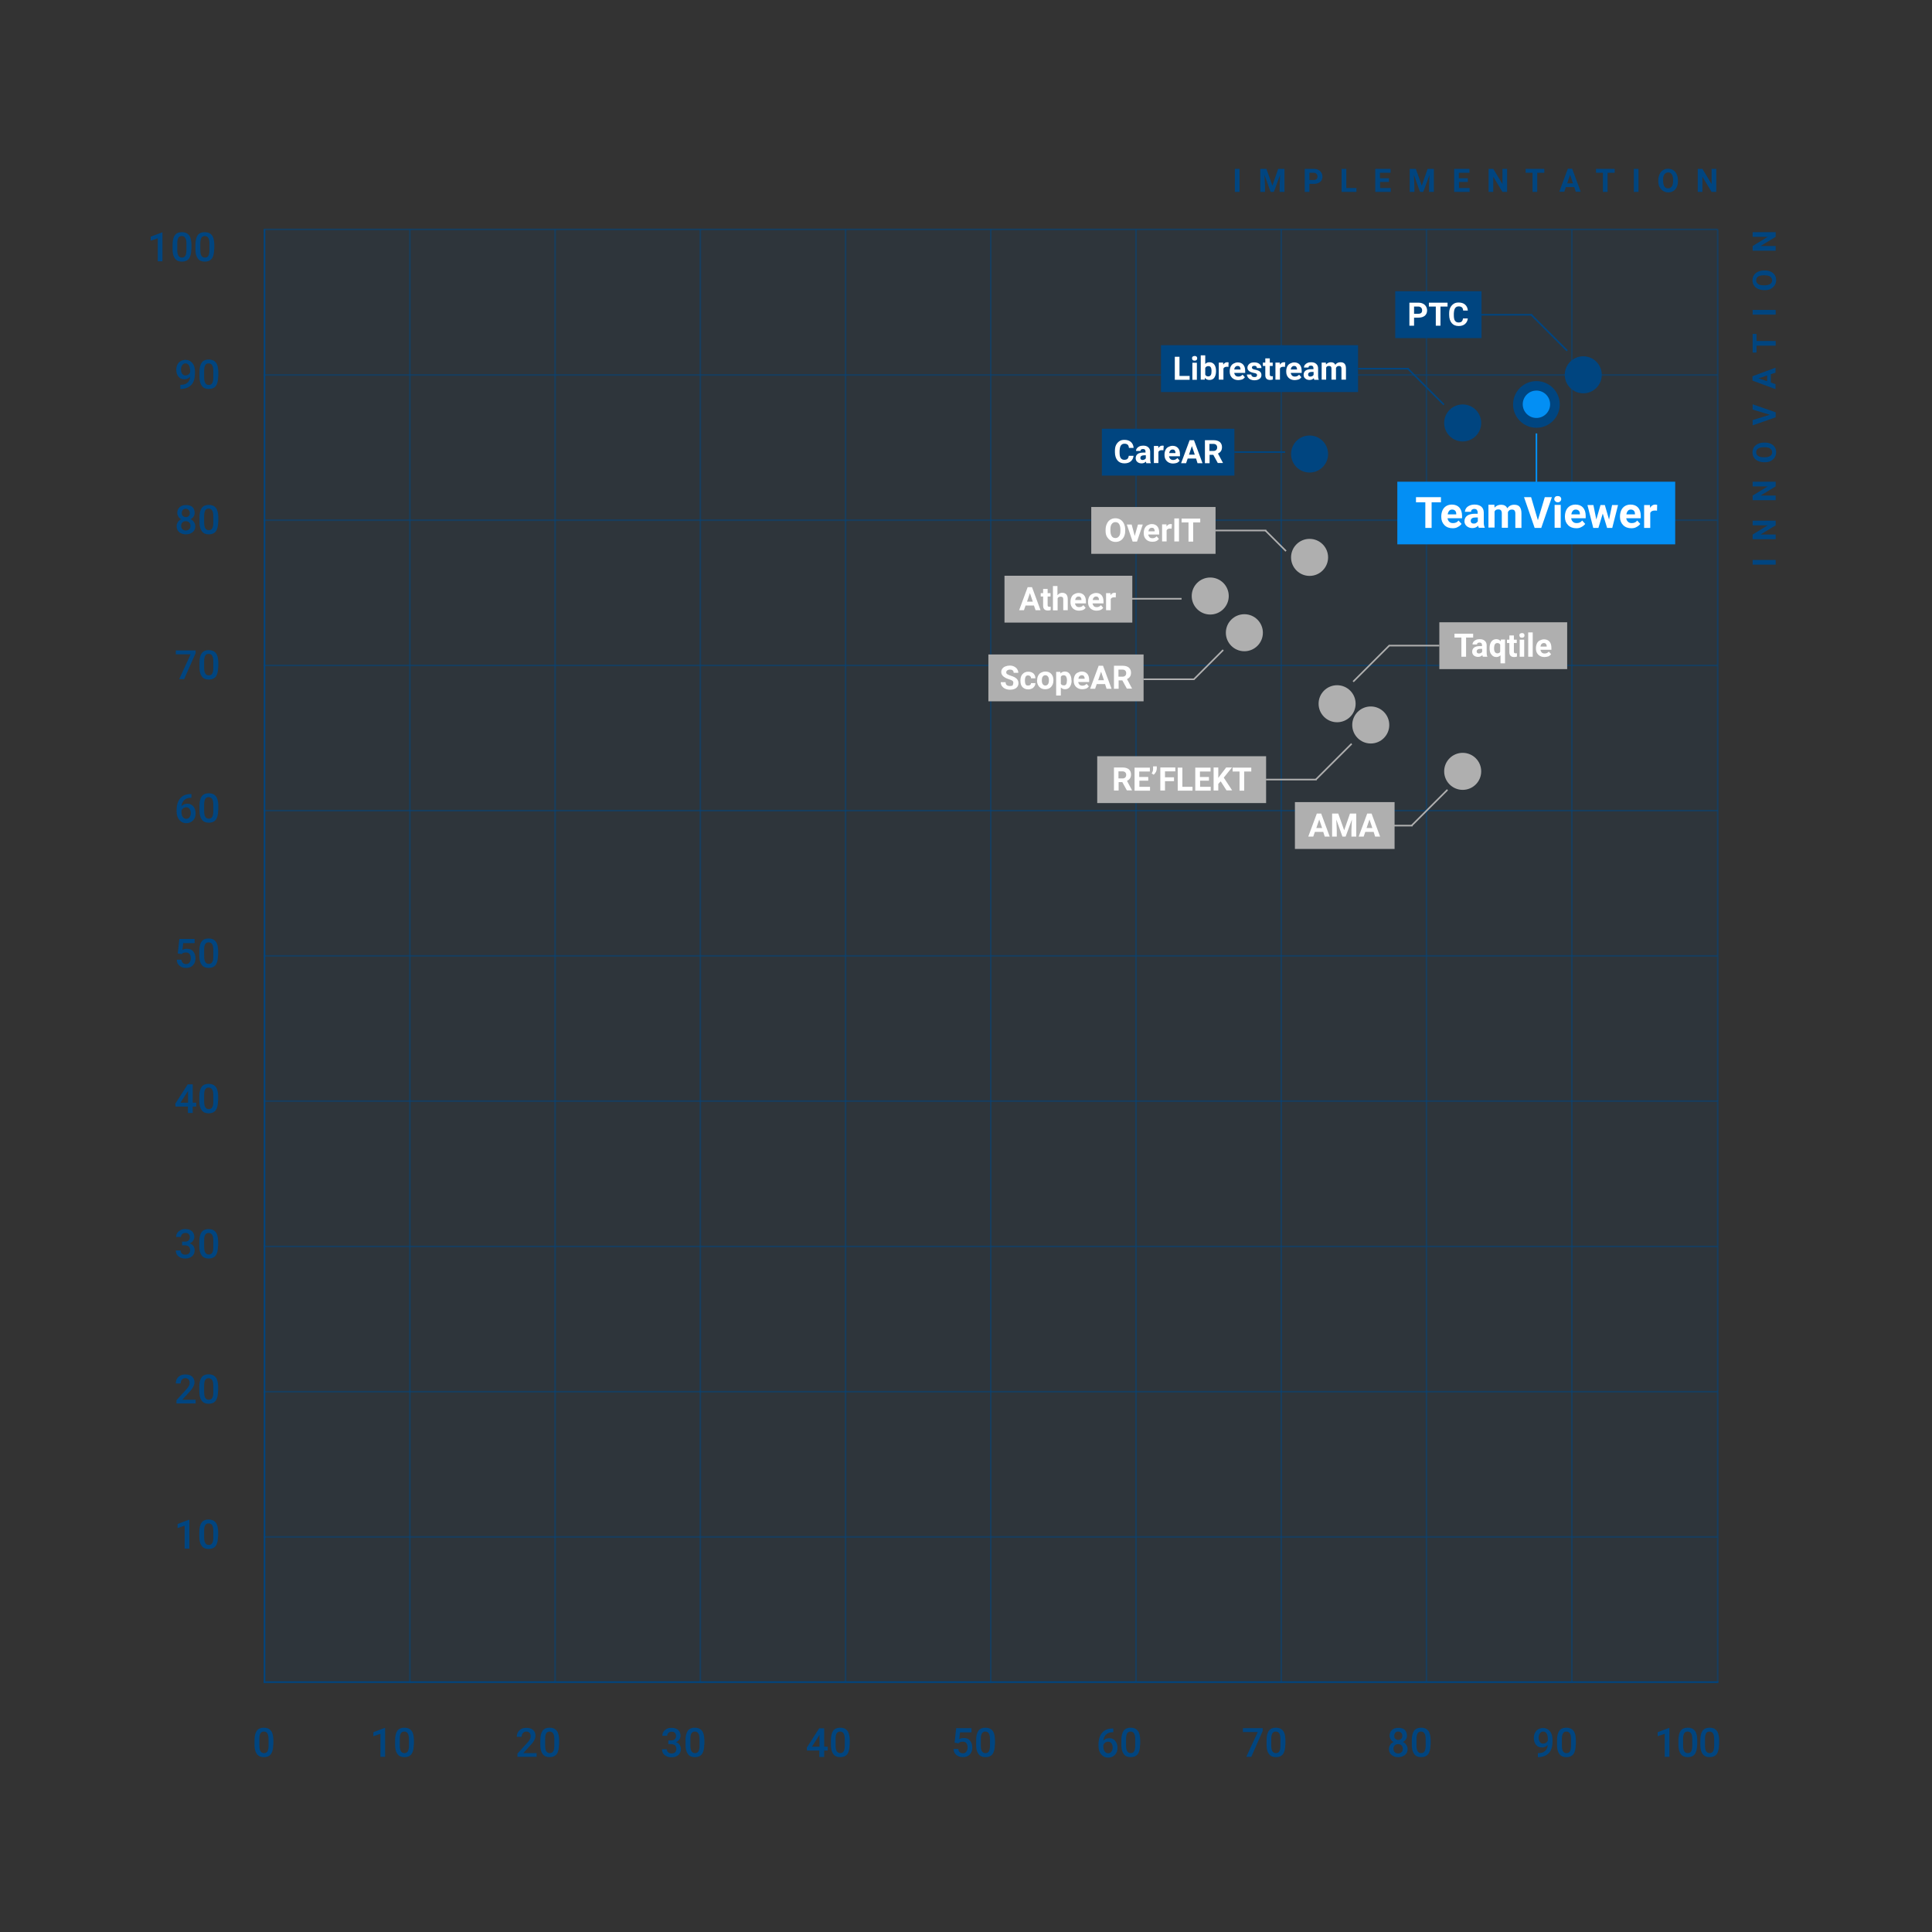 <?xml version="1.0" encoding="UTF-8"?> <!-- Generator: Adobe Illustrator 25.0.0, SVG Export Plug-In . SVG Version: 6.00 Build 0) --> <svg xmlns="http://www.w3.org/2000/svg" xmlns:xlink="http://www.w3.org/1999/xlink" id="Layer_1" x="0px" y="0px" viewBox="0 0 1200 1200" style="enable-background:new 0 0 1200 1200;" xml:space="preserve"><rect x="0" y="0" width="1200" height="1200" fill="#333333" stroke="none"/> <style type="text/css"> .st0{opacity:0.1;} .st1{fill:#004580;} .st2{opacity:0.5;} .st3{fill:#038FF4;} .st4{fill:#AFAFAF;} .st5{fill:#FFFFFF;} </style> <g> <g class="st0"> <rect x="163.8" y="142" class="st1" width="903.5" height="903.3"></rect> </g> <g> <rect x="163.8" y="142.5" class="st1" width="1" height="902.8"></rect> </g> <g class="st2"> <rect x="254.1" y="142.5" class="st1" width="1" height="902.5"></rect> </g> <g class="st2"> <rect x="344.3" y="142.5" class="st1" width="1" height="902.5"></rect> </g> <g class="st2"> <rect x="434.5" y="142.5" class="st1" width="1" height="902.5"></rect> </g> <g class="st2"> <rect x="524.7" y="142.5" class="st1" width="1" height="902.5"></rect> </g> <g class="st2"> <rect x="614.9" y="142.5" class="st1" width="1" height="902.5"></rect> </g> <g class="st2"> <rect x="705.1" y="142.5" class="st1" width="1" height="902.5"></rect> </g> <g class="st2"> <rect x="795.3" y="142.5" class="st1" width="1" height="902.5"></rect> </g> <g class="st2"> <rect x="885.5" y="142.5" class="st1" width="1" height="902.5"></rect> </g> <g class="st2"> <rect x="975.8" y="142.5" class="st1" width="1" height="902.5"></rect> </g> <g> <rect x="163.9" y="1044.3" class="st1" width="903.4" height="1"></rect> </g> <g class="st2"> <rect x="1066.4" y="142.5" class="st1" width="1" height="902.5"></rect> </g> <g class="st2"> <rect x="163.9" y="954.1" class="st1" width="902.9" height="1"></rect> </g> <g class="st2"> <rect x="163.9" y="863.9" class="st1" width="902.9" height="1"></rect> </g> <g class="st2"> <rect x="163.9" y="773.7" class="st1" width="902.9" height="1"></rect> </g> <g class="st2"> <rect x="163.9" y="683.4" class="st1" width="902.9" height="1"></rect> </g> <g class="st2"> <rect x="163.9" y="593.2" class="st1" width="902.9" height="1"></rect> </g> <g class="st2"> <rect x="163.9" y="503" class="st1" width="902.9" height="1"></rect> </g> <g class="st2"> <rect x="163.9" y="412.8" class="st1" width="902.9" height="1"></rect> </g> <g class="st2"> <rect x="163.9" y="322.6" class="st1" width="902.9" height="1"></rect> </g> <g class="st2"> <rect x="163.9" y="232.4" class="st1" width="902.9" height="1"></rect> </g> <g class="st2"> <rect x="163.8" y="142" class="st1" width="903" height="1"></rect> </g> <g> <path class="st1" d="M169.7,1083.7c0,2.6-0.5,4.5-1.4,5.8c-1,1.3-2.4,1.9-4.4,1.9c-1.9,0-3.4-0.6-4.3-1.9c-1-1.3-1.5-3.1-1.5-5.6 v-3.1c0-2.6,0.5-4.5,1.4-5.8c1-1.3,2.4-1.9,4.4-1.9c1.9,0,3.4,0.6,4.4,1.9c1,1.2,1.4,3.1,1.5,5.6V1083.7z M166.8,1080.4 c0-1.7-0.2-2.9-0.7-3.7c-0.5-0.8-1.2-1.2-2.2-1.2c-1,0-1.7,0.4-2.1,1.1c-0.5,0.7-0.7,1.9-0.7,3.4v4c0,1.7,0.2,2.9,0.7,3.7 s1.2,1.2,2.2,1.2c1,0,1.7-0.4,2.1-1.1c0.5-0.8,0.7-1.9,0.7-3.5V1080.4z"></path> </g> <g> <path class="st1" d="M239.3,1091.2h-3v-14.3l-4.4,1.5v-2.5l6.9-2.6h0.4V1091.2z"></path> <path class="st1" d="M257,1083.7c0,2.6-0.5,4.5-1.4,5.8c-1,1.3-2.4,1.9-4.4,1.9c-1.9,0-3.4-0.6-4.3-1.9c-1-1.3-1.5-3.1-1.5-5.6 v-3.1c0-2.6,0.5-4.5,1.4-5.8c1-1.3,2.4-1.9,4.4-1.9c1.9,0,3.4,0.6,4.4,1.9c1,1.2,1.4,3.1,1.5,5.6V1083.7z M254,1080.4 c0-1.7-0.2-2.9-0.7-3.7c-0.5-0.8-1.2-1.2-2.2-1.2c-1,0-1.7,0.4-2.1,1.1c-0.5,0.7-0.7,1.9-0.7,3.4v4c0,1.7,0.2,2.9,0.7,3.7 s1.2,1.2,2.2,1.2c1,0,1.7-0.4,2.1-1.1c0.5-0.8,0.7-1.9,0.7-3.5V1080.4z"></path> </g> <g> <path class="st1" d="M117.7,961.9h-3v-14.3l-4.4,1.5v-2.5l6.9-2.6h0.4V961.9z"></path> <path class="st1" d="M135.4,954.4c0,2.6-0.5,4.5-1.4,5.8c-1,1.3-2.4,1.9-4.4,1.9c-1.9,0-3.4-0.6-4.3-1.9c-1-1.3-1.5-3.1-1.5-5.6 v-3.1c0-2.6,0.5-4.5,1.4-5.8c1-1.3,2.4-1.9,4.4-1.9c1.9,0,3.4,0.6,4.4,1.9c1,1.2,1.4,3.1,1.5,5.6V954.4z M132.5,951.1 c0-1.7-0.2-2.9-0.7-3.7c-0.5-0.8-1.2-1.2-2.2-1.2c-1,0-1.7,0.4-2.1,1.1c-0.5,0.7-0.7,1.9-0.7,3.4v4c0,1.7,0.2,2.9,0.7,3.7 s1.2,1.2,2.2,1.2c1,0,1.7-0.4,2.1-1.1c0.5-0.8,0.7-1.9,0.7-3.5V951.1z"></path> </g> <g> <path class="st1" d="M333.4,1091.2h-12v-2l5.9-6.5c0.9-1,1.5-1.7,1.8-2.4c0.4-0.6,0.5-1.3,0.5-1.9c0-0.8-0.2-1.5-0.7-2.1 c-0.5-0.5-1.1-0.8-1.9-0.8c-1,0-1.7,0.3-2.2,0.9c-0.5,0.6-0.8,1.4-0.8,2.4h-3c0-1.1,0.2-2.1,0.7-2.9c0.5-0.9,1.2-1.5,2.1-2 c0.9-0.5,2-0.7,3.2-0.7c1.7,0,3.1,0.4,4.1,1.3c1,0.9,1.5,2.1,1.5,3.6c0,0.9-0.3,1.8-0.8,2.8c-0.5,1-1.3,2.1-2.5,3.3l-4.3,4.7h8.3 V1091.2z"></path> <path class="st1" d="M347.2,1083.7c0,2.6-0.5,4.5-1.4,5.8c-1,1.3-2.4,1.9-4.4,1.9c-1.9,0-3.4-0.6-4.3-1.9c-1-1.3-1.5-3.1-1.5-5.6 v-3.1c0-2.6,0.5-4.5,1.4-5.8c1-1.3,2.4-1.9,4.4-1.9c1.9,0,3.4,0.6,4.4,1.9c1,1.2,1.4,3.1,1.5,5.6V1083.7z M344.3,1080.4 c0-1.7-0.2-2.9-0.7-3.7c-0.5-0.8-1.2-1.2-2.2-1.2c-1,0-1.7,0.4-2.1,1.1c-0.5,0.7-0.7,1.9-0.7,3.4v4c0,1.7,0.2,2.9,0.7,3.7 s1.2,1.2,2.2,1.2c1,0,1.7-0.4,2.1-1.1c0.5-0.8,0.7-1.9,0.7-3.5V1080.4z"></path> </g> <g> <path class="st1" d="M121.6,871.7h-12v-2l5.9-6.5c0.9-1,1.5-1.7,1.8-2.4c0.4-0.6,0.5-1.3,0.5-1.9c0-0.8-0.2-1.5-0.7-2.1 c-0.5-0.5-1.1-0.8-1.9-0.8c-1,0-1.7,0.3-2.2,0.9c-0.5,0.6-0.8,1.4-0.8,2.4h-3c0-1.1,0.2-2.1,0.7-2.9c0.5-0.9,1.2-1.5,2.1-2 c0.9-0.5,2-0.7,3.2-0.7c1.7,0,3.1,0.4,4.1,1.3c1,0.9,1.5,2.1,1.5,3.6c0,0.9-0.3,1.8-0.8,2.8c-0.5,1-1.3,2.1-2.5,3.3l-4.3,4.7h8.3 V871.7z"></path> <path class="st1" d="M135.4,864.2c0,2.6-0.5,4.5-1.4,5.8c-1,1.3-2.4,1.9-4.4,1.9c-1.9,0-3.4-0.6-4.3-1.9c-1-1.3-1.5-3.1-1.5-5.6 v-3.1c0-2.6,0.5-4.5,1.4-5.8c1-1.3,2.4-1.9,4.4-1.9c1.9,0,3.4,0.6,4.4,1.9c1,1.2,1.4,3.1,1.5,5.6V864.2z M132.5,860.9 c0-1.7-0.2-2.9-0.7-3.7c-0.5-0.8-1.2-1.2-2.2-1.2c-1,0-1.7,0.4-2.1,1.1c-0.5,0.7-0.7,1.9-0.7,3.4v4c0,1.7,0.2,2.9,0.7,3.7 s1.2,1.2,2.2,1.2c1,0,1.7-0.4,2.1-1.1c0.5-0.8,0.7-1.9,0.7-3.5V860.9z"></path> </g> <g> <path class="st1" d="M415.1,1081h1.8c0.9,0,1.6-0.2,2.2-0.7c0.5-0.5,0.8-1.1,0.8-2c0-0.8-0.2-1.5-0.7-2c-0.4-0.5-1.1-0.7-2-0.7 c-0.8,0-1.5,0.2-2,0.7s-0.8,1.1-0.8,1.8h-3c0-0.9,0.2-1.7,0.7-2.5c0.5-0.7,1.2-1.3,2-1.8c0.9-0.4,1.8-0.6,2.9-0.6 c1.8,0,3.2,0.4,4.2,1.3c1,0.9,1.5,2.1,1.5,3.7c0,0.8-0.3,1.5-0.8,2.3c-0.5,0.7-1.2,1.2-2,1.6c1,0.3,1.7,0.9,2.2,1.6 c0.5,0.7,0.8,1.6,0.8,2.6c0,1.6-0.5,2.9-1.6,3.8c-1.1,0.9-2.5,1.4-4.3,1.4c-1.7,0-3.1-0.5-4.2-1.4c-1.1-0.9-1.6-2.1-1.6-3.6h3 c0,0.8,0.3,1.4,0.8,1.9c0.5,0.5,1.2,0.7,2.1,0.7c0.9,0,1.6-0.2,2.2-0.7c0.5-0.5,0.8-1.2,0.8-2.1c0-0.9-0.3-1.7-0.8-2.2 c-0.6-0.5-1.4-0.8-2.5-0.8h-1.7V1081z"></path> <path class="st1" d="M437.4,1083.7c0,2.6-0.5,4.5-1.4,5.8c-1,1.3-2.4,1.9-4.4,1.9c-1.9,0-3.4-0.6-4.3-1.9c-1-1.3-1.5-3.1-1.5-5.6 v-3.1c0-2.6,0.5-4.5,1.4-5.8c1-1.3,2.4-1.9,4.4-1.9c1.9,0,3.4,0.6,4.4,1.9c1,1.2,1.4,3.1,1.5,5.6V1083.7z M434.5,1080.4 c0-1.7-0.2-2.9-0.7-3.7c-0.5-0.8-1.2-1.2-2.2-1.2c-1,0-1.7,0.4-2.1,1.1c-0.5,0.7-0.7,1.9-0.7,3.4v4c0,1.7,0.2,2.9,0.7,3.7 s1.2,1.2,2.2,1.2c1,0,1.7-0.4,2.1-1.1c0.5-0.8,0.7-1.9,0.7-3.5V1080.4z"></path> </g> <g> <path class="st1" d="M113.1,771.2h1.8c0.9,0,1.6-0.2,2.2-0.7c0.5-0.5,0.8-1.1,0.8-2c0-0.8-0.2-1.5-0.7-2c-0.4-0.5-1.1-0.7-2-0.7 c-0.8,0-1.5,0.2-2,0.7c-0.5,0.5-0.8,1.1-0.8,1.8h-3c0-0.9,0.2-1.7,0.7-2.5c0.5-0.7,1.2-1.3,2-1.8c0.9-0.4,1.8-0.6,2.9-0.6 c1.8,0,3.2,0.4,4.2,1.3c1,0.9,1.5,2.1,1.5,3.7c0,0.8-0.3,1.5-0.8,2.3c-0.5,0.7-1.2,1.2-2,1.6c1,0.3,1.7,0.9,2.2,1.6 c0.5,0.7,0.8,1.6,0.8,2.6c0,1.6-0.5,2.9-1.6,3.8c-1.1,0.9-2.5,1.4-4.3,1.4c-1.7,0-3.1-0.5-4.2-1.4c-1.1-0.9-1.6-2.1-1.6-3.6h3 c0,0.8,0.3,1.4,0.8,1.9c0.5,0.5,1.2,0.7,2.1,0.7c0.9,0,1.6-0.2,2.2-0.7c0.5-0.5,0.8-1.2,0.8-2.1c0-0.9-0.3-1.7-0.8-2.2 c-0.6-0.5-1.4-0.8-2.5-0.8h-1.7V771.2z"></path> <path class="st1" d="M135.4,774c0,2.6-0.5,4.5-1.4,5.8c-1,1.3-2.4,1.9-4.4,1.9c-1.9,0-3.4-0.6-4.3-1.9c-1-1.3-1.5-3.1-1.5-5.6 v-3.1c0-2.6,0.5-4.5,1.4-5.8c1-1.3,2.4-1.9,4.4-1.9c1.9,0,3.4,0.6,4.4,1.9c1,1.2,1.4,3.1,1.5,5.6V774z M132.5,770.7 c0-1.7-0.2-2.9-0.7-3.7c-0.5-0.8-1.2-1.2-2.2-1.2c-1,0-1.7,0.4-2.1,1.1c-0.5,0.7-0.7,1.9-0.7,3.4v4c0,1.7,0.2,2.9,0.7,3.7 c0.5,0.8,1.2,1.2,2.2,1.2c1,0,1.7-0.4,2.1-1.1c0.5-0.8,0.7-1.9,0.7-3.5V770.7z"></path> </g> <g> <path class="st1" d="M511.9,1084.9h2.2v2.4h-2.2v4h-3v-4h-7.7l-0.1-1.8l7.7-12h3.1V1084.9z M504.3,1084.9h4.7v-7.4l-0.2,0.4 L504.3,1084.9z"></path> <path class="st1" d="M527.7,1083.7c0,2.6-0.5,4.5-1.4,5.8c-1,1.3-2.4,1.9-4.4,1.9c-1.9,0-3.4-0.6-4.3-1.9c-1-1.3-1.5-3.1-1.5-5.6 v-3.1c0-2.6,0.5-4.5,1.4-5.8c1-1.3,2.4-1.9,4.4-1.9c1.9,0,3.4,0.6,4.4,1.9c1,1.2,1.4,3.1,1.5,5.6V1083.7z M524.7,1080.4 c0-1.7-0.2-2.9-0.7-3.7c-0.5-0.8-1.2-1.2-2.2-1.2c-1,0-1.7,0.4-2.1,1.1c-0.5,0.7-0.7,1.9-0.7,3.4v4c0,1.7,0.2,2.9,0.7,3.7 s1.2,1.2,2.2,1.2c1,0,1.7-0.4,2.1-1.1c0.5-0.8,0.7-1.9,0.7-3.5V1080.4z"></path> </g> <g> <path class="st1" d="M119.7,684.9h2.2v2.4h-2.2v4h-3v-4H109l-0.1-1.8l7.7-12h3.1V684.9z M112.1,684.9h4.7v-7.4l-0.2,0.4 L112.1,684.9z"></path> <path class="st1" d="M135.4,683.8c0,2.6-0.5,4.5-1.4,5.8c-1,1.3-2.4,1.9-4.4,1.9c-1.9,0-3.4-0.6-4.3-1.9c-1-1.3-1.5-3.1-1.5-5.6 v-3.1c0-2.6,0.5-4.5,1.4-5.8c1-1.3,2.4-1.9,4.4-1.9c1.9,0,3.4,0.6,4.4,1.9c1,1.2,1.4,3.1,1.5,5.6V683.8z M132.5,680.4 c0-1.7-0.2-2.9-0.7-3.7c-0.5-0.8-1.2-1.2-2.2-1.2c-1,0-1.7,0.4-2.1,1.1c-0.5,0.7-0.7,1.9-0.7,3.4v4c0,1.7,0.2,2.9,0.7,3.7 s1.2,1.2,2.2,1.2c1,0,1.7-0.4,2.1-1.1c0.5-0.8,0.7-1.9,0.7-3.5V680.4z"></path> </g> <g> <path class="st1" d="M770,119.2H767v-14.3h2.9V119.2z"></path> <path class="st1" d="M786.6,104.9l3.7,10.4l3.6-10.4h3.9v14.3h-3v-3.9l0.3-6.7l-3.9,10.6h-2l-3.8-10.6l0.3,6.7v3.9h-2.9v-14.3 H786.6z"></path> <path class="st1" d="M813.3,114.2v5h-2.9v-14.3h5.6c1.1,0,2,0.2,2.8,0.6c0.8,0.4,1.4,0.9,1.9,1.7c0.4,0.7,0.7,1.5,0.7,2.5 c0,1.4-0.5,2.5-1.4,3.3c-1,0.8-2.3,1.2-4,1.2H813.3z M813.3,111.8h2.6c0.8,0,1.4-0.2,1.8-0.5c0.4-0.4,0.6-0.9,0.6-1.6 c0-0.7-0.2-1.3-0.6-1.7c-0.4-0.4-1-0.7-1.7-0.7h-2.7V111.8z"></path> <path class="st1" d="M836.3,116.8h6.2v2.4h-9.2v-14.3h2.9V116.8z"></path> <path class="st1" d="M862.8,113h-5.6v3.8h6.6v2.4h-9.6v-14.3h9.5v2.4h-6.6v3.4h5.6V113z"></path> <path class="st1" d="M879.4,104.9l3.7,10.4l3.6-10.4h3.9v14.3h-3v-3.9l0.3-6.7l-3.9,10.6h-2l-3.8-10.6l0.3,6.7v3.9h-2.9v-14.3 H879.4z"></path> <path class="st1" d="M911.8,113h-5.6v3.8h6.6v2.4h-9.6v-14.3h9.5v2.4h-6.6v3.4h5.6V113z"></path> <path class="st1" d="M936.1,119.2h-2.9l-5.7-9.4v9.4h-2.9v-14.3h2.9l5.7,9.4v-9.4h2.9V119.2z"></path> <path class="st1" d="M959.2,107.3h-4.4v11.9h-2.9v-11.9h-4.3v-2.4h11.6V107.3z"></path> <path class="st1" d="M977.8,116.2h-5.2l-1,2.9h-3.1l5.3-14.3h2.7l5.3,14.3h-3.1L977.8,116.2z M973.4,113.9h3.6l-1.8-5.3 L973.4,113.9z"></path> <path class="st1" d="M1002.9,107.3h-4.4v11.9h-2.9v-11.9h-4.3v-2.4h11.6V107.3z"></path> <path class="st1" d="M1017.7,119.2h-2.9v-14.3h2.9V119.2z"></path> <path class="st1" d="M1042.2,112.4c0,1.4-0.2,2.6-0.7,3.7c-0.5,1.1-1.2,1.9-2.1,2.5c-0.9,0.6-2,0.9-3.2,0.9 c-1.2,0-2.2-0.3-3.2-0.9c-0.9-0.6-1.6-1.4-2.2-2.4s-0.8-2.3-0.8-3.6v-0.7c0-1.4,0.3-2.6,0.8-3.7c0.5-1.1,1.2-1.9,2.1-2.5 c0.9-0.6,2-0.9,3.2-0.9s2.2,0.3,3.2,0.9c0.9,0.6,1.6,1.4,2.1,2.5c0.5,1.1,0.8,2.3,0.8,3.7V112.4z M1039.2,111.7 c0-1.5-0.3-2.6-0.8-3.4c-0.5-0.8-1.3-1.2-2.3-1.2c-1,0-1.7,0.4-2.3,1.2s-0.8,1.9-0.8,3.4v0.7c0,1.5,0.3,2.6,0.8,3.4 c0.5,0.8,1.3,1.2,2.3,1.2c1,0,1.7-0.4,2.3-1.2c0.5-0.8,0.8-1.9,0.8-3.4V111.7z"></path> <path class="st1" d="M1066,119.2h-2.9l-5.7-9.4v9.4h-2.9v-14.3h2.9l5.7,9.4v-9.4h2.9V119.2z"></path> </g> <g> <path class="st1" d="M1102.9,347.8v2.9h-14.3v-2.9H1102.9z"></path> <path class="st1" d="M1102.9,323.4v2.9l-9.4,5.7h9.4v2.9h-14.3v-2.9l9.4-5.7h-9.4v-2.9H1102.9z"></path> <path class="st1" d="M1102.9,299.2v2.9l-9.4,5.7h9.4v2.9h-14.3v-2.9l9.4-5.7h-9.4v-2.9H1102.9z"></path> <path class="st1" d="M1096.1,274.9c1.4,0,2.6,0.2,3.7,0.7c1.1,0.5,1.9,1.2,2.5,2.1c0.6,0.9,0.9,2,0.9,3.2c0,1.2-0.3,2.2-0.9,3.2 c-0.6,0.9-1.4,1.6-2.4,2.2s-2.3,0.8-3.6,0.8h-0.7c-1.4,0-2.6-0.3-3.7-0.8c-1.1-0.5-1.9-1.2-2.5-2.1c-0.6-0.9-0.9-2-0.9-3.2 c0-1.2,0.3-2.2,0.9-3.2c0.6-0.9,1.4-1.6,2.5-2.1c1.1-0.5,2.3-0.8,3.7-0.8H1096.1z M1095.4,277.8c-1.5,0-2.6,0.3-3.4,0.8 c-0.8,0.5-1.2,1.3-1.2,2.3c0,1,0.4,1.7,1.2,2.3c0.8,0.5,1.9,0.8,3.4,0.8h0.7c1.5,0,2.6-0.3,3.4-0.8c0.8-0.5,1.2-1.3,1.2-2.3 c0-1-0.4-1.7-1.2-2.3s-1.9-0.8-3.4-0.8H1095.4z"></path> <path class="st1" d="M1099.3,257.6l-10.7-3.2v-3.3l14.3,5v3.1l-14.3,5v-3.3L1099.3,257.6z"></path> <path class="st1" d="M1099.9,232.4v5.2l2.9,1v3.1l-14.3-5.3v-2.7l14.3-5.3v3.1L1099.9,232.4z M1097.6,236.8v-3.6l-5.3,1.8 L1097.6,236.8z"></path> <path class="st1" d="M1091,207.4v4.4h11.9v2.9H1091v4.3h-2.4v-11.6H1091z"></path> <path class="st1" d="M1102.9,192.5v2.9h-14.3v-2.9H1102.9z"></path> <path class="st1" d="M1096.1,168c1.4,0,2.6,0.2,3.7,0.7c1.1,0.5,1.9,1.2,2.5,2.1c0.6,0.9,0.9,2,0.9,3.2c0,1.2-0.3,2.2-0.9,3.2 c-0.6,0.9-1.4,1.6-2.4,2.2s-2.3,0.8-3.6,0.8h-0.7c-1.4,0-2.6-0.3-3.7-0.8c-1.1-0.5-1.9-1.2-2.5-2.1c-0.6-0.9-0.9-2-0.9-3.2 s0.3-2.2,0.9-3.2c0.6-0.9,1.4-1.6,2.5-2.1c1.1-0.5,2.3-0.8,3.7-0.8H1096.1z M1095.4,171c-1.5,0-2.6,0.3-3.4,0.8 c-0.8,0.5-1.2,1.3-1.2,2.3c0,1,0.4,1.7,1.2,2.3s1.9,0.8,3.4,0.8h0.7c1.5,0,2.6-0.3,3.4-0.8c0.8-0.5,1.2-1.3,1.2-2.3 c0-1-0.4-1.7-1.2-2.3c-0.8-0.5-1.9-0.8-3.4-0.8H1095.4z"></path> <path class="st1" d="M1102.9,144.2v2.9l-9.4,5.7h9.4v2.9h-14.3v-2.9l9.4-5.7h-9.4v-2.9H1102.9z"></path> </g> <g> <path class="st1" d="M592.9,1082.4l1-9h9.5v2.6h-7.1l-0.5,4.2c0.8-0.5,1.7-0.7,2.8-0.7c1.7,0,3,0.5,3.9,1.6 c0.9,1.1,1.4,2.5,1.4,4.4c0,1.8-0.5,3.2-1.6,4.3c-1,1.1-2.5,1.6-4.3,1.6c-1.6,0-3-0.5-4-1.4c-1.1-0.9-1.7-2.1-1.7-3.7h2.9 c0.1,0.9,0.4,1.5,0.9,2c0.5,0.5,1.2,0.7,2,0.7c0.9,0,1.6-0.3,2.1-1c0.5-0.7,0.8-1.5,0.8-2.7c0-1.1-0.3-1.9-0.8-2.6 s-1.3-0.9-2.3-0.9c-0.5,0-1,0.1-1.4,0.2c-0.4,0.1-0.8,0.4-1.2,0.8L592.9,1082.4z"></path> <path class="st1" d="M617.9,1083.7c0,2.6-0.5,4.5-1.4,5.8c-1,1.3-2.4,1.9-4.4,1.9c-1.9,0-3.4-0.6-4.3-1.9c-1-1.3-1.5-3.1-1.5-5.6 v-3.1c0-2.6,0.5-4.5,1.4-5.8c1-1.3,2.4-1.9,4.4-1.9c1.9,0,3.4,0.6,4.4,1.9c1,1.2,1.4,3.1,1.5,5.6V1083.7z M614.9,1080.4 c0-1.7-0.2-2.9-0.7-3.7c-0.5-0.8-1.2-1.2-2.2-1.2c-1,0-1.7,0.4-2.1,1.1s-0.7,1.9-0.7,3.4v4c0,1.7,0.2,2.9,0.7,3.7s1.2,1.2,2.2,1.2 c1,0,1.7-0.4,2.1-1.1s0.7-1.9,0.7-3.5V1080.4z"></path> </g> <g> <path class="st1" d="M110.4,592.2l1-9h9.5v2.6h-7.1l-0.5,4.2c0.8-0.5,1.7-0.7,2.8-0.7c1.7,0,3,0.5,3.9,1.6 c0.9,1.1,1.4,2.5,1.4,4.4c0,1.8-0.5,3.2-1.6,4.3c-1,1.1-2.5,1.6-4.3,1.6c-1.6,0-3-0.5-4-1.4c-1.1-0.9-1.7-2.1-1.7-3.7h2.9 c0.1,0.9,0.4,1.5,0.9,2c0.5,0.5,1.2,0.7,2,0.7c0.9,0,1.6-0.3,2.1-1c0.5-0.7,0.8-1.5,0.8-2.7c0-1.1-0.3-1.9-0.8-2.6 s-1.3-0.9-2.3-0.9c-0.5,0-1,0.1-1.4,0.2c-0.4,0.1-0.8,0.4-1.2,0.8L110.4,592.2z"></path> <path class="st1" d="M135.4,593.5c0,2.6-0.5,4.5-1.4,5.8c-1,1.3-2.4,1.9-4.4,1.9c-1.9,0-3.4-0.6-4.3-1.9c-1-1.3-1.5-3.1-1.5-5.6 v-3.1c0-2.6,0.5-4.5,1.4-5.8c1-1.3,2.4-1.9,4.4-1.9c1.9,0,3.4,0.6,4.4,1.9c1,1.2,1.4,3.1,1.5,5.6V593.5z M132.5,590.2 c0-1.7-0.2-2.9-0.7-3.7c-0.5-0.8-1.2-1.2-2.2-1.2c-1,0-1.7,0.4-2.1,1.1c-0.5,0.7-0.7,1.9-0.7,3.4v4c0,1.7,0.2,2.9,0.7,3.7 s1.2,1.2,2.2,1.2c1,0,1.7-0.4,2.1-1.1c0.5-0.8,0.7-1.9,0.7-3.5V590.2z"></path> </g> <g> <path class="st1" d="M691.5,1073.4v2.5h-0.4c-1.7,0-3,0.5-4,1.4c-1,0.9-1.6,2.1-1.8,3.8c1-1,2.2-1.5,3.7-1.5 c1.6,0,2.8,0.6,3.7,1.7c0.9,1.1,1.4,2.5,1.4,4.3c0,1.8-0.5,3.3-1.6,4.4c-1.1,1.1-2.5,1.7-4.2,1.7c-1.8,0-3.2-0.7-4.3-2 c-1.1-1.3-1.7-3-1.7-5.2v-1c0-3.1,0.8-5.6,2.3-7.3c1.5-1.8,3.7-2.6,6.5-2.6H691.5z M688.3,1081.8c-0.7,0-1.2,0.2-1.8,0.5 c-0.5,0.4-0.9,0.9-1.2,1.5v0.9c0,1.3,0.3,2.4,0.8,3.1c0.6,0.8,1.3,1.2,2.1,1.2s1.6-0.3,2.1-1c0.5-0.7,0.8-1.5,0.8-2.6 s-0.3-1.9-0.8-2.6C689.9,1082.2,689.2,1081.8,688.3,1081.8z"></path> <path class="st1" d="M708.1,1083.7c0,2.6-0.5,4.5-1.4,5.8c-1,1.3-2.4,1.9-4.4,1.9c-1.9,0-3.4-0.6-4.3-1.9c-1-1.3-1.5-3.1-1.5-5.6 v-3.1c0-2.6,0.5-4.5,1.4-5.8c1-1.3,2.4-1.9,4.4-1.9c1.9,0,3.4,0.6,4.4,1.9c1,1.2,1.4,3.1,1.5,5.6V1083.7z M705.1,1080.4 c0-1.7-0.2-2.9-0.7-3.7c-0.5-0.8-1.2-1.2-2.2-1.2c-1,0-1.7,0.4-2.1,1.1s-0.7,1.9-0.7,3.4v4c0,1.7,0.2,2.9,0.7,3.7s1.2,1.2,2.2,1.2 c1,0,1.7-0.4,2.1-1.1s0.7-1.9,0.7-3.5V1080.4z"></path> </g> <g> <path class="st1" d="M118.9,493v2.5h-0.4c-1.7,0-3,0.5-4,1.4c-1,0.9-1.6,2.1-1.8,3.8c1-1,2.2-1.5,3.7-1.5c1.6,0,2.8,0.6,3.7,1.7 c0.9,1.1,1.4,2.5,1.4,4.3c0,1.8-0.5,3.3-1.6,4.4c-1.1,1.1-2.5,1.7-4.2,1.7c-1.8,0-3.2-0.7-4.3-2c-1.1-1.3-1.7-3-1.7-5.2v-1 c0-3.1,0.8-5.6,2.3-7.3c1.5-1.8,3.7-2.6,6.5-2.6H118.9z M115.7,501.4c-0.7,0-1.2,0.2-1.8,0.5c-0.5,0.4-0.9,0.9-1.2,1.5v0.9 c0,1.3,0.3,2.4,0.8,3.1c0.6,0.8,1.3,1.2,2.1,1.2s1.6-0.3,2.1-1c0.5-0.7,0.8-1.5,0.8-2.6s-0.3-1.9-0.8-2.6 C117.3,501.8,116.6,501.4,115.7,501.4z"></path> <path class="st1" d="M135.5,503.3c0,2.6-0.5,4.5-1.4,5.8c-1,1.3-2.4,1.9-4.4,1.9c-1.9,0-3.4-0.6-4.3-1.9c-1-1.3-1.5-3.1-1.5-5.6 v-3.1c0-2.6,0.5-4.5,1.4-5.8c1-1.3,2.4-1.9,4.4-1.9c1.9,0,3.4,0.6,4.4,1.9c1,1.2,1.4,3.1,1.5,5.6V503.3z M132.5,500 c0-1.7-0.2-2.9-0.7-3.7c-0.5-0.8-1.2-1.2-2.2-1.2c-1,0-1.7,0.4-2.1,1.1s-0.7,1.9-0.7,3.4v4c0,1.7,0.2,2.9,0.7,3.7s1.2,1.2,2.2,1.2 c1,0,1.7-0.4,2.1-1.1s0.7-1.9,0.7-3.5V500z"></path> </g> <g> <path class="st1" d="M784.3,1075.1l-7.1,16.1h-3.1l7.1-15.4H772v-2.4h12.3V1075.1z"></path> <path class="st1" d="M798.3,1083.7c0,2.6-0.5,4.5-1.4,5.8c-1,1.3-2.4,1.9-4.4,1.9c-1.9,0-3.4-0.6-4.3-1.9c-1-1.3-1.5-3.1-1.5-5.6 v-3.1c0-2.6,0.5-4.5,1.4-5.8c1-1.3,2.4-1.9,4.4-1.9c1.9,0,3.4,0.6,4.4,1.9c1,1.2,1.4,3.1,1.5,5.6V1083.7z M795.3,1080.4 c0-1.7-0.2-2.9-0.7-3.7c-0.5-0.8-1.2-1.2-2.2-1.2c-1,0-1.7,0.4-2.1,1.1s-0.7,1.9-0.7,3.4v4c0,1.7,0.2,2.9,0.7,3.7s1.2,1.2,2.2,1.2 c1,0,1.7-0.4,2.1-1.1s0.7-1.9,0.7-3.5V1080.4z"></path> </g> <g> <path class="st1" d="M121.5,405.7l-7.1,16.1h-3.1l7.1-15.4h-9.2v-2.4h12.3V405.7z"></path> <path class="st1" d="M135.5,414.4c0,2.6-0.5,4.5-1.4,5.8c-1,1.3-2.4,1.9-4.4,1.9c-1.9,0-3.4-0.6-4.3-1.9c-1-1.3-1.5-3.1-1.5-5.6 v-3.1c0-2.6,0.5-4.5,1.4-5.8c1-1.3,2.4-1.9,4.4-1.9c1.9,0,3.4,0.6,4.4,1.9c1,1.2,1.4,3.1,1.5,5.6V414.4z M132.5,411 c0-1.7-0.2-2.9-0.7-3.7c-0.5-0.8-1.2-1.2-2.2-1.2c-1,0-1.7,0.4-2.1,1.1s-0.7,1.9-0.7,3.4v4c0,1.7,0.2,2.9,0.7,3.7s1.2,1.2,2.2,1.2 c1,0,1.7-0.4,2.1-1.1s0.7-1.9,0.7-3.5V411z"></path> </g> <g> <path class="st1" d="M873.9,1078.1c0,0.9-0.2,1.6-0.7,2.3c-0.4,0.7-1.1,1.2-1.8,1.6c0.9,0.4,1.6,1,2.1,1.8 c0.5,0.7,0.8,1.6,0.8,2.5c0,1.6-0.5,2.8-1.6,3.7c-1.1,0.9-2.5,1.4-4.2,1.4c-1.8,0-3.2-0.5-4.2-1.4c-1.1-0.9-1.6-2.2-1.6-3.7 c0-1,0.3-1.8,0.8-2.6c0.5-0.8,1.2-1.3,2.1-1.7c-0.8-0.4-1.4-0.9-1.8-1.6c-0.4-0.7-0.7-1.5-0.7-2.3c0-1.5,0.5-2.7,1.5-3.6 c1-0.9,2.3-1.3,4-1.3c1.7,0,3,0.4,4,1.3C873.4,1075.4,873.9,1076.6,873.9,1078.1z M871.3,1086.2c0-0.9-0.3-1.6-0.8-2.1 c-0.5-0.5-1.2-0.8-2.1-0.8s-1.6,0.3-2.1,0.8s-0.8,1.2-0.8,2.1c0,0.9,0.3,1.6,0.8,2.1c0.5,0.5,1.2,0.8,2.1,0.8s1.6-0.3,2.1-0.8 C871.1,1087.8,871.3,1087.1,871.3,1086.2z M871,1078.2c0-0.8-0.2-1.4-0.7-1.9c-0.4-0.5-1-0.8-1.8-0.8c-0.8,0-1.4,0.2-1.8,0.7 c-0.4,0.5-0.7,1.1-0.7,1.9c0,0.8,0.2,1.5,0.7,1.9s1,0.7,1.8,0.7s1.4-0.2,1.8-0.7C870.7,1079.7,871,1079.1,871,1078.2z"></path> <path class="st1" d="M888.5,1083.7c0,2.6-0.5,4.5-1.4,5.8c-1,1.3-2.4,1.9-4.4,1.9c-1.9,0-3.4-0.6-4.3-1.9c-1-1.3-1.5-3.1-1.5-5.6 v-3.1c0-2.6,0.5-4.5,1.4-5.8c1-1.3,2.4-1.9,4.4-1.9c1.9,0,3.4,0.6,4.4,1.9c1,1.2,1.4,3.1,1.5,5.6V1083.7z M885.5,1080.4 c0-1.7-0.2-2.9-0.7-3.7c-0.5-0.8-1.2-1.2-2.2-1.2c-1,0-1.7,0.4-2.1,1.1s-0.7,1.9-0.7,3.4v4c0,1.7,0.2,2.9,0.7,3.7s1.2,1.2,2.2,1.2 c1,0,1.7-0.4,2.1-1.1s0.7-1.9,0.7-3.5V1080.4z"></path> </g> <g> <path class="st1" d="M120.9,318.6c0,0.9-0.2,1.6-0.7,2.3c-0.4,0.7-1.1,1.2-1.8,1.6c0.9,0.4,1.6,1,2.1,1.8c0.5,0.7,0.8,1.6,0.8,2.5 c0,1.6-0.5,2.8-1.6,3.7c-1.1,0.9-2.5,1.4-4.2,1.4c-1.8,0-3.2-0.5-4.2-1.4c-1.1-0.9-1.6-2.2-1.6-3.7c0-1,0.3-1.8,0.8-2.6 c0.5-0.8,1.2-1.3,2.1-1.7c-0.8-0.4-1.4-0.9-1.8-1.6c-0.4-0.7-0.7-1.5-0.7-2.3c0-1.5,0.5-2.7,1.5-3.6c1-0.9,2.3-1.3,4-1.3 c1.7,0,3,0.4,4,1.3C120.4,315.8,120.9,317,120.9,318.6z M118.3,326.6c0-0.9-0.3-1.6-0.8-2.1c-0.5-0.5-1.2-0.8-2.1-0.8 s-1.6,0.3-2.1,0.8s-0.8,1.2-0.8,2.1c0,0.9,0.3,1.6,0.8,2.1c0.5,0.5,1.2,0.8,2.1,0.8s1.6-0.3,2.1-0.8 C118,328.3,118.3,327.5,118.3,326.6z M117.9,318.7c0-0.8-0.2-1.4-0.7-1.9c-0.4-0.5-1-0.8-1.8-0.8c-0.8,0-1.4,0.2-1.8,0.7 c-0.4,0.5-0.7,1.1-0.7,1.9c0,0.8,0.2,1.5,0.7,1.9s1,0.7,1.8,0.7s1.4-0.2,1.8-0.7C117.7,320.1,117.9,319.5,117.9,318.7z"></path> <path class="st1" d="M135.5,324.2c0,2.6-0.5,4.5-1.4,5.8c-1,1.3-2.4,1.9-4.4,1.9c-1.9,0-3.4-0.6-4.3-1.9c-1-1.3-1.5-3.1-1.5-5.6 v-3.1c0-2.6,0.5-4.5,1.4-5.8c1-1.3,2.4-1.9,4.4-1.9c1.9,0,3.4,0.6,4.4,1.9c1,1.2,1.4,3.1,1.5,5.6V324.2z M132.5,320.8 c0-1.7-0.2-2.9-0.7-3.7c-0.5-0.8-1.2-1.2-2.2-1.2c-1,0-1.7,0.4-2.1,1.1s-0.7,1.9-0.7,3.4v4c0,1.7,0.2,2.9,0.7,3.7s1.2,1.2,2.2,1.2 c1,0,1.7-0.4,2.1-1.1s0.7-1.9,0.7-3.5V320.8z"></path> </g> <g> <path class="st1" d="M961.3,1083.8c-1,1-2.2,1.6-3.5,1.6c-1.6,0-2.8-0.5-3.7-1.6s-1.4-2.5-1.4-4.3c0-1.2,0.2-2.2,0.7-3.2 c0.5-1,1.1-1.7,2-2.2c0.9-0.5,1.9-0.8,3-0.8c1.8,0,3.2,0.7,4.3,2c1.1,1.3,1.6,3.1,1.6,5.4v0.8c0,3.2-0.7,5.7-2.2,7.3 s-3.6,2.5-6.5,2.6h-0.4v-2.5h0.4c1.7,0,3.1-0.4,4-1.3C960.7,1086.8,961.2,1085.5,961.3,1083.8z M958.5,1083c0.6,0,1.2-0.2,1.7-0.5 c0.5-0.3,0.9-0.8,1.2-1.4v-1.2c0-1.3-0.3-2.4-0.8-3.2s-1.2-1.2-2.1-1.2c-0.9,0-1.5,0.4-2,1.1c-0.5,0.7-0.8,1.6-0.8,2.7 c0,1.1,0.3,2,0.8,2.7S957.6,1083,958.5,1083z"></path> <path class="st1" d="M978.7,1083.7c0,2.6-0.5,4.5-1.4,5.8c-1,1.3-2.4,1.9-4.4,1.9c-1.9,0-3.4-0.6-4.3-1.9c-1-1.3-1.5-3.1-1.5-5.6 v-3.1c0-2.6,0.5-4.5,1.4-5.8c1-1.3,2.4-1.9,4.4-1.9c1.9,0,3.4,0.6,4.4,1.9c1,1.2,1.4,3.1,1.5,5.6V1083.7z M975.8,1080.4 c0-1.7-0.2-2.9-0.7-3.7c-0.5-0.8-1.2-1.2-2.2-1.2c-1,0-1.7,0.4-2.1,1.1s-0.7,1.9-0.7,3.4v4c0,1.7,0.2,2.9,0.7,3.7s1.2,1.2,2.2,1.2 c1,0,1.7-0.4,2.1-1.1s0.7-1.9,0.7-3.5V1080.4z"></path> </g> <g> <path class="st1" d="M118.1,234c-1,1-2.2,1.6-3.5,1.6c-1.6,0-2.8-0.5-3.7-1.6s-1.4-2.5-1.4-4.3c0-1.2,0.2-2.2,0.7-3.2 c0.5-1,1.1-1.7,2-2.2c0.9-0.5,1.9-0.8,3-0.8c1.8,0,3.2,0.7,4.3,2c1.1,1.3,1.6,3.1,1.6,5.4v0.8c0,3.2-0.7,5.7-2.2,7.3 s-3.6,2.5-6.5,2.6H112V239h0.4c1.7,0,3.1-0.4,4-1.3C117.4,237,118,235.7,118.1,234z M115.2,233.2c0.6,0,1.2-0.2,1.7-0.5 c0.5-0.3,0.9-0.8,1.2-1.4v-1.2c0-1.3-0.3-2.4-0.8-3.2s-1.2-1.2-2.1-1.2c-0.9,0-1.5,0.4-2,1.1c-0.5,0.7-0.8,1.6-0.8,2.7 c0,1.1,0.3,2,0.8,2.7S114.4,233.2,115.2,233.2z"></path> <path class="st1" d="M135.5,233.9c0,2.6-0.5,4.5-1.4,5.8c-1,1.3-2.4,1.9-4.4,1.9c-1.9,0-3.4-0.6-4.3-1.9c-1-1.3-1.5-3.1-1.5-5.6 v-3.1c0-2.6,0.5-4.5,1.4-5.8c1-1.3,2.4-1.9,4.4-1.9c1.9,0,3.4,0.6,4.4,1.9c1,1.2,1.4,3.1,1.5,5.6V233.9z M132.5,230.6 c0-1.7-0.2-2.9-0.7-3.7c-0.5-0.8-1.2-1.2-2.2-1.2c-1,0-1.7,0.4-2.1,1.1s-0.7,1.9-0.7,3.4v4c0,1.7,0.2,2.9,0.7,3.7s1.2,1.2,2.2,1.2 c1,0,1.7-0.4,2.1-1.1s0.7-1.9,0.7-3.5V230.6z"></path> </g> <g> <path class="st1" d="M1037,1091.2h-3v-14.3l-4.4,1.5v-2.5l6.9-2.6h0.4V1091.2z"></path> <path class="st1" d="M1054.1,1083.7c0,2.6-0.5,4.5-1.4,5.8c-1,1.3-2.4,1.9-4.4,1.9c-1.9,0-3.4-0.6-4.3-1.9c-1-1.3-1.5-3.1-1.5-5.6 v-3.1c0-2.6,0.5-4.5,1.4-5.8c1-1.3,2.4-1.9,4.4-1.9c1.9,0,3.4,0.6,4.4,1.9c1,1.2,1.4,3.1,1.5,5.6V1083.7z M1051.1,1080.4 c0-1.7-0.2-2.9-0.7-3.7c-0.5-0.8-1.2-1.2-2.2-1.2c-1,0-1.7,0.4-2.1,1.1s-0.7,1.9-0.7,3.4v4c0,1.7,0.2,2.9,0.7,3.7s1.2,1.2,2.2,1.2 c1,0,1.7-0.4,2.1-1.1s0.7-1.9,0.7-3.5V1080.4z"></path> <path class="st1" d="M1067.7,1083.7c0,2.6-0.5,4.5-1.4,5.8c-1,1.3-2.4,1.9-4.4,1.9c-1.9,0-3.4-0.6-4.3-1.9c-1-1.3-1.5-3.1-1.5-5.6 v-3.1c0-2.6,0.5-4.5,1.4-5.8c1-1.3,2.4-1.9,4.4-1.9c1.9,0,3.4,0.6,4.4,1.9c1,1.2,1.4,3.1,1.5,5.6V1083.7z M1064.7,1080.4 c0-1.7-0.2-2.9-0.7-3.7c-0.5-0.8-1.2-1.2-2.2-1.2c-1,0-1.7,0.4-2.1,1.1s-0.7,1.9-0.7,3.4v4c0,1.7,0.2,2.9,0.7,3.7s1.2,1.2,2.2,1.2 c1,0,1.7-0.4,2.1-1.1s0.7-1.9,0.7-3.5V1080.4z"></path> </g> <g> <path class="st1" d="M101,162.3h-3V148l-4.4,1.5V147l6.9-2.6h0.4V162.3z"></path> <path class="st1" d="M118.8,154.8c0,2.6-0.5,4.5-1.4,5.8c-1,1.3-2.4,1.9-4.4,1.9c-1.9,0-3.4-0.6-4.3-1.9c-1-1.3-1.5-3.1-1.5-5.6 v-3.1c0-2.6,0.5-4.5,1.4-5.8c1-1.3,2.4-1.9,4.4-1.9c1.9,0,3.4,0.6,4.4,1.9c1,1.2,1.4,3.1,1.5,5.6V154.8z M115.8,151.5 c0-1.7-0.2-2.9-0.7-3.7c-0.5-0.8-1.2-1.2-2.2-1.2c-1,0-1.7,0.4-2.1,1.1s-0.7,1.9-0.7,3.4v4c0,1.7,0.2,2.9,0.7,3.7s1.2,1.2,2.2,1.2 c1,0,1.7-0.4,2.1-1.1s0.7-1.9,0.7-3.5V151.5z"></path> <path class="st1" d="M133,154.8c0,2.6-0.5,4.5-1.4,5.8c-1,1.3-2.4,1.9-4.4,1.9c-1.9,0-3.4-0.6-4.3-1.9c-1-1.3-1.5-3.1-1.5-5.6 v-3.1c0-2.6,0.5-4.5,1.4-5.8c1-1.3,2.4-1.9,4.4-1.9c1.9,0,3.4,0.6,4.4,1.9c1,1.2,1.4,3.1,1.5,5.6V154.8z M130.1,151.5 c0-1.7-0.2-2.9-0.7-3.7c-0.5-0.8-1.2-1.2-2.2-1.2c-1,0-1.7,0.4-2.1,1.1s-0.7,1.9-0.7,3.4v4c0,1.7,0.2,2.9,0.7,3.7s1.2,1.2,2.2,1.2 c1,0,1.7-0.4,2.1-1.1s0.7-1.9,0.7-3.5V151.5z"></path> </g> <g> <circle class="st1" cx="983.4" cy="232.8" r="11.5"></circle> </g> <g> <circle class="st3" cx="954.3" cy="251.2" r="11.5"></circle> <path class="st1" d="M954.3,265.7c-8,0-14.5-6.5-14.5-14.5s6.5-14.5,14.5-14.5c8,0,14.5,6.5,14.5,14.5S962.3,265.7,954.3,265.7z M954.3,242.6c-4.7,0-8.5,3.8-8.5,8.5s3.8,8.5,8.5,8.5s8.5-3.8,8.5-8.5S959,242.6,954.3,242.6z"></path> </g> <g> <circle class="st1" cx="908.5" cy="262.7" r="11.5"></circle> </g> <g> <circle class="st4" cx="908.5" cy="479.1" r="11.5"></circle> </g> <g> <circle class="st4" cx="851.4" cy="450.3" r="11.5"></circle> </g> <g> <circle class="st4" cx="830.5" cy="437.1" r="11.5"></circle> </g> <g> <circle class="st4" cx="772.9" cy="393" r="11.5"></circle> </g> <g> <circle class="st4" cx="751.7" cy="370.2" r="11.5"></circle> </g> <g> <circle class="st4" cx="813.4" cy="346.2" r="11.5"></circle> </g> <g> <circle class="st1" cx="813.4" cy="282" r="11.5"></circle> </g> <g> <rect x="681.5" y="469.7" class="st4" width="104.9" height="29.1"></rect> </g> <g> <path class="st5" d="M697.1,485.8h-2.3v5.2h-2.9v-14.3h5.3c1.7,0,3,0.4,3.9,1.1c0.9,0.8,1.4,1.8,1.4,3.2c0,1-0.2,1.8-0.6,2.4 c-0.4,0.7-1.1,1.2-1.9,1.6l3.1,5.8v0.1h-3.2L697.1,485.8z M694.8,483.5h2.4c0.7,0,1.3-0.2,1.7-0.6s0.6-0.9,0.6-1.6 c0-0.7-0.2-1.2-0.6-1.6c-0.4-0.4-1-0.6-1.8-0.6h-2.4V483.5z"></path> <path class="st5" d="M713.3,484.9h-5.6v3.8h6.6v2.4h-9.6v-14.3h9.5v2.4h-6.6v3.4h5.6V484.9z"></path> <path class="st5" d="M716.6,481.2l-1.3-0.8c0.6-0.9,0.9-1.8,0.9-2.7V476h2.3v1.5c0,0.6-0.2,1.2-0.5,1.9 C717.6,480.1,717.1,480.7,716.6,481.2z"></path> <path class="st5" d="M729.2,485.2h-5.6v5.8h-2.9v-14.3h9.3v2.4h-6.4v3.7h5.6V485.2z"></path> <path class="st5" d="M734.5,488.7h6.2v2.4h-9.2v-14.3h2.9V488.7z"></path> <path class="st5" d="M751,484.9h-5.6v3.8h6.6v2.4h-9.6v-14.3h9.5v2.4h-6.6v3.4h5.6V484.9z"></path> <path class="st5" d="M758.2,485.3l-1.5,1.6v4.1h-2.9v-14.3h2.9v6.5l1.3-1.8l3.6-4.7h3.6l-5.1,6.3l5.2,7.9h-3.5L758.2,485.3z"></path> <path class="st5" d="M777.2,479.2h-4.4v11.9h-2.9v-11.9h-4.3v-2.4h11.6V479.2z"></path> </g> <g> <rect x="894" y="386.5" class="st4" width="79.4" height="29.1"></rect> </g> <g> <path class="st5" d="M915,396h-4.4v11.9h-2.9V396h-4.3v-2.4H915V396z"></path> <path class="st5" d="M921,407.9c-0.1-0.3-0.2-0.6-0.3-1c-0.7,0.8-1.6,1.1-2.7,1.1c-1,0-1.9-0.3-2.6-0.9c-0.7-0.6-1-1.4-1-2.3 c0-1.1,0.4-2,1.2-2.6s2-0.9,3.6-0.9h1.3v-0.6c0-0.5-0.1-0.9-0.4-1.2c-0.3-0.3-0.6-0.4-1.2-0.4c-0.5,0-0.9,0.1-1.1,0.3 c-0.3,0.2-0.4,0.5-0.4,0.9h-2.8c0-0.6,0.2-1.2,0.6-1.7s0.9-0.9,1.6-1.2c0.7-0.3,1.5-0.4,2.3-0.4c1.3,0,2.3,0.3,3.1,1 c0.8,0.7,1.2,1.6,1.2,2.8v4.6c0,1,0.1,1.8,0.4,2.3v0.2H921z M918.6,405.9c0.4,0,0.8-0.1,1.2-0.3c0.4-0.2,0.6-0.4,0.8-0.8v-1.8 h-1.1c-1.4,0-2.2,0.5-2.3,1.5l0,0.2c0,0.4,0.1,0.6,0.4,0.9C917.9,405.8,918.2,405.9,918.6,405.9z"></path> <path class="st5" d="M925.2,402.5c0-1.7,0.4-3,1.1-4c0.7-1,1.8-1.5,3.1-1.5c1.1,0,2,0.4,2.7,1.3l0.2-1.1h2.5V412h-2.8v-5 c-0.7,0.7-1.5,1.1-2.6,1.1c-1.3,0-2.3-0.5-3-1.5C925.5,405.7,925.2,404.3,925.2,402.5z M928,402.7c0,1,0.2,1.8,0.5,2.3 c0.4,0.5,0.9,0.8,1.5,0.8c0.9,0,1.5-0.3,1.8-1v-4.4c-0.4-0.7-1-1-1.8-1c-0.7,0-1.2,0.3-1.5,0.8C928.2,400.7,928,401.6,928,402.7z"></path> <path class="st5" d="M940.3,394.7v2.6h1.8v2.1h-1.8v5.3c0,0.4,0.1,0.7,0.2,0.8s0.4,0.3,0.9,0.3c0.3,0,0.6,0,0.8-0.1v2.1 c-0.6,0.2-1.1,0.3-1.7,0.3c-2,0-3-1-3-3v-5.7H936v-2.1h1.5v-2.6H940.3z"></path> <path class="st5" d="M943.7,394.6c0-0.4,0.1-0.8,0.4-1s0.7-0.4,1.2-0.4c0.5,0,0.9,0.1,1.2,0.4c0.3,0.3,0.4,0.6,0.4,1 c0,0.4-0.1,0.8-0.4,1.1c-0.3,0.3-0.7,0.4-1.2,0.4c-0.5,0-0.9-0.1-1.2-0.4C943.9,395.3,943.7,395,943.7,394.6z M946.7,407.9h-2.8 v-10.6h2.8V407.9z"></path> <path class="st5" d="M952,407.9h-2.8v-15.1h2.8V407.9z"></path> <path class="st5" d="M959.3,408.1c-1.6,0-2.8-0.5-3.8-1.4c-1-1-1.5-2.2-1.5-3.8v-0.3c0-1.1,0.2-2,0.6-2.9s1-1.5,1.8-1.9 s1.6-0.7,2.6-0.7c1.5,0,2.6,0.5,3.4,1.4c0.8,0.9,1.2,2.2,1.2,3.9v1.2h-6.8c0.1,0.7,0.4,1.2,0.8,1.7c0.5,0.4,1,0.6,1.8,0.6 c1.1,0,1.9-0.4,2.6-1.2l1.4,1.6c-0.4,0.6-1,1.1-1.7,1.4C961,407.9,960.1,408.1,959.3,408.1z M958.9,399.4c-0.6,0-1,0.2-1.4,0.6 s-0.6,0.9-0.7,1.6h3.9v-0.2c0-0.6-0.2-1.1-0.5-1.5C960,399.6,959.5,399.4,958.9,399.4z"></path> </g> <g> <rect x="812.8" y="472.5" transform="matrix(0.707 -0.707 0.707 0.707 -91.8 724.46)" class="st4" width="31.5" height="1"></rect> </g> <g> <rect x="786.3" y="483.7" class="st4" width="31.5" height="1"></rect> </g> <g> <rect x="677.8" y="314.9" class="st4" width="77.2" height="29.1"></rect> </g> <g> <path class="st5" d="M698.9,329.5c0,1.4-0.2,2.6-0.7,3.7c-0.5,1.1-1.2,1.9-2.1,2.5c-0.9,0.6-2,0.9-3.2,0.9c-1.2,0-2.2-0.3-3.2-0.9 c-0.9-0.6-1.6-1.4-2.2-2.4s-0.8-2.3-0.8-3.6v-0.7c0-1.4,0.3-2.6,0.8-3.7s1.2-1.9,2.1-2.5c0.9-0.6,2-0.9,3.2-0.9s2.2,0.3,3.2,0.9 c0.9,0.6,1.6,1.4,2.1,2.5s0.8,2.3,0.8,3.7V329.5z M695.9,328.9c0-1.5-0.3-2.6-0.8-3.4c-0.5-0.8-1.3-1.2-2.3-1.2 c-1,0-1.7,0.4-2.3,1.2s-0.8,1.9-0.8,3.4v0.7c0,1.5,0.3,2.6,0.8,3.4c0.5,0.8,1.3,1.2,2.3,1.2c1,0,1.7-0.4,2.3-1.2s0.8-1.9,0.8-3.4 V328.9z"></path> <path class="st5" d="M704.8,332.9l2-7.1h3l-3.6,10.6h-2.7l-3.6-10.6h3L704.8,332.9z"></path> <path class="st5" d="M715.7,336.5c-1.6,0-2.8-0.5-3.8-1.4c-1-1-1.5-2.2-1.5-3.8V331c0-1.1,0.2-2,0.6-2.9c0.4-0.8,1-1.5,1.8-1.9 s1.6-0.7,2.6-0.7c1.5,0,2.6,0.5,3.4,1.4s1.2,2.2,1.2,3.9v1.2h-6.8c0.1,0.7,0.4,1.2,0.8,1.7c0.5,0.4,1,0.6,1.8,0.6 c1.1,0,1.9-0.4,2.6-1.2l1.4,1.6c-0.4,0.6-1,1.1-1.7,1.4C717.4,336.4,716.6,336.5,715.7,336.5z M715.4,327.8c-0.6,0-1,0.2-1.4,0.6 s-0.6,0.9-0.7,1.6h3.9v-0.2c0-0.6-0.2-1.1-0.5-1.5S716,327.8,715.4,327.8z"></path> <path class="st5" d="M727.7,328.4c-0.4-0.1-0.7-0.1-1-0.1c-1.1,0-1.8,0.4-2.1,1.1v6.9h-2.8v-10.6h2.7l0.1,1.3 c0.6-1,1.4-1.5,2.4-1.5c0.3,0,0.6,0,0.9,0.1L727.7,328.4z"></path> <path class="st5" d="M732.3,336.3h-2.9v-14.3h2.9V336.3z"></path> <path class="st5" d="M745.5,324.5h-4.4v11.9h-2.9v-11.9h-4.3v-2.4h11.6V324.5z"></path> </g> <g> <rect x="792" y="326.8" transform="matrix(0.707 -0.707 0.707 0.707 -5.386 658.744)" class="st4" width="1" height="18.1"></rect> </g> <g> <rect x="755" y="329" class="st4" width="31.5" height="1"></rect> </g> <g> <rect x="613.9" y="406.5" class="st4" width="96.4" height="29.1"></rect> </g> <g> <path class="st5" d="M629.4,424.1c0-0.6-0.2-1-0.6-1.3c-0.4-0.3-1.1-0.6-2.1-0.9c-1-0.3-1.8-0.7-2.4-1c-1.6-0.9-2.4-2.1-2.4-3.5 c0-0.8,0.2-1.5,0.7-2.1c0.4-0.6,1.1-1.1,1.9-1.4c0.8-0.3,1.7-0.5,2.7-0.5c1,0,1.9,0.2,2.7,0.6c0.8,0.4,1.4,0.9,1.9,1.6 c0.4,0.7,0.7,1.4,0.7,2.3h-2.9c0-0.7-0.2-1.2-0.6-1.5c-0.4-0.4-1-0.5-1.7-0.5c-0.7,0-1.3,0.2-1.7,0.5c-0.4,0.3-0.6,0.7-0.6,1.2 c0,0.5,0.2,0.9,0.7,1.2c0.5,0.3,1.2,0.6,2.1,0.9c1.7,0.5,2.9,1.1,3.7,1.9s1.1,1.7,1.1,2.8c0,1.2-0.5,2.2-1.4,2.9 c-0.9,0.7-2.2,1.1-3.8,1.1c-1.1,0-2.1-0.2-3-0.6c-0.9-0.4-1.6-1-2.1-1.7c-0.5-0.7-0.7-1.5-0.7-2.4h3c0,1.6,0.9,2.4,2.8,2.4 c0.7,0,1.2-0.1,1.6-0.4C629.2,425,629.4,424.6,629.4,424.1z"></path> <path class="st5" d="M638.6,425.8c0.5,0,0.9-0.1,1.3-0.4c0.3-0.3,0.5-0.7,0.5-1.1h2.7c0,0.7-0.2,1.4-0.6,2 c-0.4,0.6-0.9,1.1-1.6,1.4s-1.4,0.5-2.2,0.5c-1.5,0-2.7-0.5-3.6-1.4s-1.3-2.3-1.3-4v-0.2c0-1.6,0.4-2.9,1.3-3.9s2.1-1.5,3.6-1.5 c1.3,0,2.4,0.4,3.2,1.1c0.8,0.8,1.2,1.8,1.2,3h-2.7c0-0.6-0.2-1-0.5-1.3s-0.8-0.5-1.3-0.5c-0.7,0-1.2,0.2-1.5,0.7 c-0.3,0.5-0.5,1.3-0.5,2.3v0.3c0,1.1,0.2,1.9,0.5,2.4S637.9,425.8,638.6,425.8z"></path> <path class="st5" d="M644.2,422.5c0-1.1,0.2-2,0.6-2.8c0.4-0.8,1-1.5,1.8-1.9s1.6-0.7,2.7-0.7c1.4,0,2.6,0.4,3.5,1.3 c0.9,0.9,1.4,2.1,1.5,3.6l0,0.7c0,1.6-0.5,2.9-1.4,3.9s-2.1,1.5-3.7,1.5s-2.8-0.5-3.7-1.5c-0.9-1-1.4-2.3-1.4-4V422.5z M647.1,422.7c0,1,0.2,1.8,0.6,2.3c0.4,0.5,0.9,0.8,1.6,0.8c0.7,0,1.2-0.3,1.6-0.8c0.4-0.5,0.6-1.4,0.6-2.5c0-1-0.2-1.8-0.6-2.3 s-0.9-0.8-1.6-0.8c-0.7,0-1.2,0.3-1.6,0.8S647.1,421.5,647.1,422.7z"></path> <path class="st5" d="M665.6,422.7c0,1.6-0.4,2.9-1.1,3.9c-0.7,1-1.7,1.5-3,1.5c-1.1,0-1.9-0.4-2.6-1.1v5H656v-14.7h2.6l0.1,1 c0.7-0.8,1.6-1.2,2.7-1.2c1.3,0,2.3,0.5,3,1.5c0.7,1,1.1,2.3,1.1,4V422.7z M662.7,422.5c0-1-0.2-1.7-0.5-2.3 c-0.3-0.5-0.9-0.8-1.5-0.8c-0.9,0-1.5,0.3-1.8,1v4.3c0.3,0.7,1,1,1.9,1C662.1,425.8,662.7,424.7,662.7,422.5z"></path> <path class="st5" d="M672.2,428.1c-1.6,0-2.8-0.5-3.8-1.4c-1-1-1.5-2.2-1.5-3.8v-0.3c0-1.1,0.2-2,0.6-2.9s1-1.5,1.8-1.9 s1.6-0.7,2.6-0.7c1.5,0,2.6,0.5,3.4,1.4c0.8,0.9,1.2,2.2,1.2,3.9v1.2h-6.8c0.1,0.7,0.4,1.2,0.8,1.7c0.5,0.4,1,0.6,1.8,0.6 c1.1,0,1.9-0.4,2.6-1.2l1.4,1.6c-0.4,0.6-1,1.1-1.7,1.4C673.9,427.9,673.1,428.1,672.2,428.1z M671.9,419.4c-0.6,0-1,0.2-1.4,0.6 s-0.6,0.9-0.7,1.6h3.9v-0.2c0-0.6-0.2-1.1-0.5-1.5C672.9,419.5,672.5,419.4,671.9,419.4z"></path> <path class="st5" d="M686.4,424.9h-5.2l-1,2.9h-3.1l5.3-14.3h2.7l5.3,14.3h-3.1L686.4,424.9z M682.1,422.5h3.6l-1.8-5.3 L682.1,422.5z"></path> <path class="st5" d="M697.1,422.6h-2.3v5.2h-2.9v-14.3h5.3c1.7,0,3,0.4,3.9,1.1c0.9,0.8,1.4,1.8,1.4,3.2c0,1-0.2,1.8-0.6,2.4 c-0.4,0.7-1.1,1.2-1.9,1.6l3.1,5.8v0.1h-3.2L697.1,422.6z M694.8,420.3h2.4c0.7,0,1.3-0.2,1.7-0.6s0.6-0.9,0.6-1.6 c0-0.7-0.2-1.2-0.6-1.6c-0.4-0.4-1-0.6-1.8-0.6h-2.4V420.3z"></path> </g> <g> <rect x="737.7" y="412.4" transform="matrix(0.707 -0.707 0.707 0.707 -72.104 651.727)" class="st4" width="26" height="1"></rect> </g> <g> <rect x="710.2" y="421.4" class="st4" width="31.5" height="1"></rect> </g> <g> <rect x="684.4" y="266.3" class="st1" width="82.3" height="29.1"></rect> </g> <g> <path class="st5" d="M704.1,282.9c-0.1,1.5-0.7,2.7-1.7,3.6c-1,0.9-2.4,1.3-4,1.3c-1.8,0-3.3-0.6-4.3-1.8c-1-1.2-1.6-2.9-1.6-5.1 v-0.9c0-1.4,0.2-2.6,0.7-3.6c0.5-1,1.2-1.8,2.1-2.4c0.9-0.6,1.9-0.8,3.1-0.8c1.6,0,3,0.4,4,1.3c1,0.9,1.6,2.1,1.7,3.7h-2.9 c-0.1-0.9-0.3-1.6-0.8-2s-1.1-0.6-2-0.6c-1,0-1.7,0.4-2.2,1.1c-0.5,0.7-0.7,1.8-0.8,3.3v1.1c0,1.5,0.2,2.7,0.7,3.4 c0.5,0.7,1.2,1.1,2.2,1.1c0.9,0,1.6-0.2,2-0.6c0.4-0.4,0.7-1.1,0.8-1.9H704.1z"></path> <path class="st5" d="M712,287.7c-0.1-0.3-0.2-0.6-0.3-1c-0.7,0.8-1.6,1.1-2.7,1.1c-1,0-1.9-0.3-2.6-0.9c-0.7-0.6-1-1.4-1-2.3 c0-1.1,0.4-2,1.2-2.6s2-0.9,3.6-0.9h1.3v-0.6c0-0.5-0.1-0.9-0.4-1.2c-0.3-0.3-0.6-0.4-1.2-0.4c-0.5,0-0.9,0.1-1.1,0.3 c-0.3,0.2-0.4,0.5-0.4,0.9h-2.8c0-0.6,0.2-1.2,0.6-1.7s0.9-0.9,1.6-1.2c0.7-0.3,1.5-0.4,2.3-0.4c1.3,0,2.3,0.3,3.1,1 c0.8,0.7,1.2,1.6,1.2,2.8v4.6c0,1,0.1,1.8,0.4,2.3v0.2H712z M709.7,285.7c0.4,0,0.8-0.1,1.2-0.3c0.4-0.2,0.6-0.4,0.8-0.8v-1.8 h-1.1c-1.4,0-2.2,0.5-2.3,1.5l0,0.2c0,0.4,0.1,0.6,0.4,0.9C708.9,285.6,709.2,285.7,709.7,285.7z"></path> <path class="st5" d="M722.6,279.7c-0.4-0.1-0.7-0.1-1-0.1c-1.1,0-1.8,0.4-2.1,1.1v6.9h-2.8v-10.6h2.7l0.1,1.3 c0.6-1,1.4-1.5,2.4-1.5c0.3,0,0.6,0,0.9,0.1L722.6,279.7z"></path> <path class="st5" d="M728.6,287.9c-1.6,0-2.8-0.5-3.8-1.4c-1-1-1.5-2.2-1.5-3.8v-0.3c0-1.1,0.2-2,0.6-2.9s1-1.5,1.8-1.9 s1.6-0.7,2.6-0.7c1.5,0,2.6,0.5,3.4,1.4c0.8,0.9,1.2,2.2,1.2,3.9v1.2h-6.8c0.1,0.7,0.4,1.2,0.8,1.7c0.5,0.4,1,0.6,1.8,0.6 c1.1,0,1.9-0.4,2.6-1.2l1.4,1.6c-0.4,0.6-1,1.1-1.7,1.4C730.3,287.7,729.5,287.9,728.6,287.9z M728.3,279.2c-0.6,0-1,0.2-1.4,0.6 s-0.6,0.9-0.7,1.6h3.9v-0.2c0-0.6-0.2-1.1-0.5-1.5C729.4,279.3,728.9,279.2,728.3,279.2z"></path> <path class="st5" d="M742.9,284.8h-5.2l-1,2.9h-3.1l5.3-14.3h2.7l5.3,14.3h-3.1L742.9,284.8z M738.5,282.4h3.6l-1.8-5.3 L738.5,282.4z"></path> <path class="st5" d="M753.6,282.5h-2.3v5.2h-2.9v-14.3h5.3c1.7,0,3,0.4,3.9,1.1c0.9,0.8,1.4,1.8,1.4,3.2c0,1-0.2,1.8-0.6,2.4 c-0.4,0.7-1.1,1.2-1.9,1.6l3.1,5.8v0.1h-3.2L753.6,282.5z M751.3,280.1h2.4c0.7,0,1.3-0.2,1.7-0.6s0.6-0.9,0.6-1.6 c0-0.7-0.2-1.2-0.6-1.6c-0.4-0.4-1-0.6-1.8-0.6h-2.4V280.1z"></path> </g> <g> <rect x="766.7" y="280.3" class="st1" width="31.5" height="1"></rect> </g> <g> <rect x="721.1" y="214.4" class="st1" width="122.4" height="29.1"></rect> </g> <g> <path class="st5" d="M732.7,233.5h6.2v2.4h-9.2v-14.3h2.9V233.5z"></path> <path class="st5" d="M740.4,222.5c0-0.4,0.1-0.8,0.4-1s0.7-0.4,1.2-0.4c0.5,0,0.9,0.1,1.2,0.4c0.3,0.3,0.4,0.6,0.4,1 c0,0.4-0.1,0.8-0.4,1.1c-0.3,0.3-0.7,0.4-1.2,0.4c-0.5,0-0.9-0.1-1.2-0.4C740.5,223.3,740.4,222.9,740.4,222.5z M743.4,235.9h-2.8 v-10.6h2.8V235.9z"></path> <path class="st5" d="M755.3,230.6c0,1.7-0.4,3-1.1,4s-1.7,1.4-3,1.4c-1.2,0-2.1-0.4-2.8-1.3l-0.1,1.1h-2.5v-15.1h2.8v5.4 c0.7-0.8,1.5-1.1,2.6-1.1c1.3,0,2.3,0.5,3,1.4s1.1,2.3,1.1,4V230.6z M752.5,230.4c0-1.1-0.2-1.9-0.5-2.3c-0.3-0.5-0.8-0.7-1.5-0.7 c-0.9,0-1.5,0.4-1.9,1.1v4.2c0.3,0.7,1,1.1,1.9,1.1c0.9,0,1.5-0.5,1.8-1.4C752.4,232,752.5,231.3,752.5,230.4z"></path> <path class="st5" d="M763,227.9c-0.4-0.1-0.7-0.1-1-0.1c-1.1,0-1.8,0.4-2.1,1.1v6.9H757v-10.6h2.7l0.1,1.3c0.6-1,1.4-1.5,2.4-1.5 c0.3,0,0.6,0,0.9,0.1L763,227.9z"></path> <path class="st5" d="M769.1,236.1c-1.6,0-2.8-0.5-3.8-1.4c-1-1-1.5-2.2-1.5-3.8v-0.3c0-1.1,0.2-2,0.6-2.9c0.4-0.8,1-1.5,1.8-1.9 s1.6-0.7,2.6-0.7c1.5,0,2.6,0.5,3.4,1.4s1.2,2.2,1.2,3.9v1.2h-6.8c0.1,0.7,0.4,1.2,0.8,1.7c0.5,0.4,1,0.6,1.8,0.6 c1.1,0,1.9-0.4,2.6-1.2l1.4,1.6c-0.4,0.6-1,1.1-1.7,1.4C770.7,235.9,769.9,236.1,769.1,236.1z M768.7,227.3c-0.6,0-1,0.2-1.4,0.6 s-0.6,0.9-0.7,1.6h3.9v-0.2c0-0.6-0.2-1.1-0.5-1.5S769.3,227.3,768.7,227.3z"></path> <path class="st5" d="M780.8,232.9c0-0.3-0.2-0.6-0.5-0.8c-0.3-0.2-0.9-0.4-1.7-0.5c-2.5-0.5-3.8-1.6-3.8-3.2 c0-0.9,0.4-1.7,1.2-2.4s1.8-0.9,3.1-0.9c1.3,0,2.4,0.3,3.2,1c0.8,0.6,1.2,1.5,1.2,2.5h-2.8c0-0.4-0.1-0.7-0.4-1 c-0.3-0.3-0.7-0.4-1.2-0.4c-0.5,0-0.8,0.1-1.1,0.3c-0.3,0.2-0.4,0.5-0.4,0.8c0,0.3,0.1,0.6,0.4,0.8c0.3,0.2,0.8,0.4,1.5,0.5 s1.3,0.3,1.8,0.5c1.5,0.5,2.2,1.5,2.2,2.9c0,1-0.4,1.8-1.2,2.3c-0.8,0.6-1.9,0.9-3.2,0.9c-0.9,0-1.7-0.2-2.4-0.5 c-0.7-0.3-1.2-0.8-1.6-1.3c-0.4-0.6-0.6-1.1-0.6-1.8h2.7c0,0.5,0.2,0.9,0.6,1.2c0.3,0.3,0.8,0.4,1.4,0.4c0.5,0,1-0.1,1.2-0.3 C780.6,233.5,780.8,233.3,780.8,232.9z"></path> <path class="st5" d="M788.7,222.6v2.6h1.8v2.1h-1.8v5.3c0,0.4,0.1,0.7,0.2,0.8s0.4,0.3,0.9,0.3c0.3,0,0.6,0,0.8-0.1v2.1 c-0.6,0.2-1.1,0.3-1.7,0.3c-2,0-3-1-3-3v-5.7h-1.5v-2.1h1.5v-2.6H788.7z"></path> <path class="st5" d="M798.1,227.9c-0.4-0.1-0.7-0.1-1-0.1c-1.1,0-1.8,0.4-2.1,1.1v6.9h-2.8v-10.6h2.7l0.1,1.3 c0.6-1,1.4-1.5,2.4-1.5c0.3,0,0.6,0,0.9,0.1L798.1,227.9z"></path> <path class="st5" d="M804.2,236.1c-1.6,0-2.8-0.5-3.8-1.4c-1-1-1.5-2.2-1.5-3.8v-0.3c0-1.1,0.2-2,0.6-2.9s1-1.5,1.8-1.9 s1.6-0.7,2.6-0.7c1.5,0,2.6,0.5,3.4,1.4c0.8,0.9,1.2,2.2,1.2,3.9v1.2h-6.8c0.1,0.7,0.4,1.2,0.8,1.7c0.5,0.4,1,0.6,1.8,0.6 c1.1,0,1.9-0.4,2.6-1.2l1.4,1.6c-0.4,0.6-1,1.1-1.7,1.4C805.8,235.9,805,236.1,804.2,236.1z M803.8,227.3c-0.6,0-1,0.2-1.4,0.6 s-0.6,0.9-0.7,1.6h3.9v-0.2c0-0.6-0.2-1.1-0.5-1.5C804.9,227.5,804.4,227.3,803.8,227.3z"></path> <path class="st5" d="M816.3,235.9c-0.1-0.3-0.2-0.6-0.3-1c-0.7,0.8-1.6,1.1-2.7,1.1c-1,0-1.9-0.3-2.6-0.9c-0.7-0.6-1-1.4-1-2.3 c0-1.1,0.4-2,1.2-2.6c0.8-0.6,2-0.9,3.6-0.9h1.3v-0.6c0-0.5-0.1-0.9-0.4-1.2c-0.3-0.3-0.6-0.4-1.2-0.4c-0.5,0-0.9,0.1-1.1,0.3 s-0.4,0.5-0.4,0.9h-2.8c0-0.6,0.2-1.2,0.6-1.7c0.4-0.5,0.9-0.9,1.6-1.2c0.7-0.3,1.5-0.4,2.3-0.4c1.3,0,2.3,0.3,3.1,1 c0.8,0.7,1.2,1.6,1.2,2.8v4.6c0,1,0.1,1.8,0.4,2.3v0.2H816.3z M813.9,233.9c0.4,0,0.8-0.1,1.2-0.3c0.4-0.2,0.6-0.4,0.8-0.8V231 h-1.1c-1.4,0-2.2,0.5-2.3,1.5l0,0.2c0,0.4,0.1,0.6,0.4,0.9S813.5,233.9,813.9,233.9z"></path> <path class="st5" d="M823.5,225.2l0.1,1.2c0.8-0.9,1.8-1.4,3-1.4c1.4,0,2.3,0.5,2.8,1.6c0.7-1.1,1.8-1.6,3.2-1.6 c1.2,0,2,0.3,2.6,1s0.8,1.7,0.8,3v6.8h-2.8v-6.8c0-0.6-0.1-1-0.4-1.3c-0.2-0.3-0.7-0.4-1.2-0.4c-0.8,0-1.4,0.4-1.8,1.2l0,7.3h-2.8 v-6.8c0-0.6-0.1-1.1-0.4-1.3c-0.2-0.3-0.7-0.4-1.2-0.4c-0.8,0-1.4,0.3-1.7,1v7.5h-2.8v-10.6H823.5z"></path> </g> <g> <rect x="885.3" y="224.4" transform="matrix(0.707 -0.707 0.707 0.707 89.646 696.706)" class="st1" width="1" height="31.5"></rect> </g> <g> <rect x="843.6" y="228.5" class="st1" width="31.5" height="1"></rect> </g> <g> <rect x="866.6" y="180.9" class="st1" width="53.6" height="29.1"></rect> </g> <g> <path class="st5" d="M878.3,197.3v5h-2.9v-14.3h5.6c1.1,0,2,0.2,2.8,0.6c0.8,0.4,1.4,0.9,1.9,1.7c0.4,0.7,0.7,1.5,0.7,2.5 c0,1.4-0.5,2.5-1.4,3.3c-1,0.8-2.3,1.2-4,1.2H878.3z M878.3,194.9h2.6c0.8,0,1.4-0.2,1.8-0.5c0.4-0.4,0.6-0.9,0.6-1.6 c0-0.7-0.2-1.3-0.6-1.7c-0.4-0.4-1-0.7-1.7-0.7h-2.7V194.9z"></path> <path class="st5" d="M899.1,190.4h-4.4v11.9h-2.9v-11.9h-4.3v-2.4h11.6V190.4z"></path> <path class="st5" d="M911.7,197.6c-0.1,1.5-0.7,2.7-1.7,3.6c-1,0.9-2.4,1.3-4,1.3c-1.8,0-3.3-0.6-4.3-1.8c-1-1.2-1.6-2.9-1.6-5.1 v-0.9c0-1.4,0.2-2.6,0.7-3.6c0.5-1,1.2-1.8,2.1-2.4s1.9-0.8,3.1-0.8c1.6,0,3,0.4,4,1.3c1,0.9,1.6,2.1,1.7,3.7h-2.9 c-0.1-0.9-0.3-1.6-0.8-2s-1.1-0.6-2-0.6c-1,0-1.7,0.4-2.2,1.1c-0.5,0.7-0.7,1.8-0.8,3.3v1.1c0,1.5,0.2,2.7,0.7,3.4 c0.5,0.7,1.2,1.1,2.2,1.1c0.9,0,1.6-0.2,2-0.6s0.7-1.1,0.8-1.9H911.7z"></path> </g> <g> <rect x="961.9" y="190.9" transform="matrix(0.707 -0.707 0.707 0.707 135.765 741.023)" class="st1" width="1" height="31.5"></rect> </g> <g> <rect x="920.1" y="195" class="st1" width="31.5" height="1"></rect> </g> <g> <rect x="867.9" y="299.2" class="st3" width="172.6" height="38.9"></rect> </g> <g> <path class="st5" d="M895,312h-5.8v15.9h-3.9V312h-5.8v-3.2H895V312z"></path> <path class="st5" d="M902.3,328.1c-2.1,0-3.8-0.6-5.1-1.9c-1.3-1.3-2-3-2-5.1v-0.4c0-1.4,0.3-2.7,0.8-3.8c0.5-1.1,1.3-2,2.3-2.6 c1-0.6,2.2-0.9,3.5-0.9c1.9,0,3.5,0.6,4.6,1.8s1.7,3,1.7,5.2v1.5h-9c0.1,0.9,0.5,1.7,1.1,2.2c0.6,0.6,1.4,0.8,2.3,0.8 c1.5,0,2.6-0.5,3.4-1.6l1.9,2.1c-0.6,0.8-1.3,1.4-2.3,1.9C904.6,327.9,903.5,328.1,902.3,328.1z M901.9,316.5 c-0.8,0-1.4,0.3-1.8,0.8s-0.8,1.2-0.9,2.2h5.3v-0.3c0-0.8-0.2-1.5-0.7-2C903.3,316.7,902.7,316.5,901.9,316.5z"></path> <path class="st5" d="M918.5,327.8c-0.2-0.3-0.3-0.8-0.4-1.3c-0.9,1-2.1,1.5-3.6,1.5c-1.4,0-2.5-0.4-3.5-1.2 c-0.9-0.8-1.4-1.8-1.4-3c0-1.5,0.6-2.7,1.7-3.5c1.1-0.8,2.7-1.2,4.8-1.2h1.7v-0.8c0-0.7-0.2-1.2-0.5-1.6c-0.3-0.4-0.9-0.6-1.6-0.6 c-0.6,0-1.1,0.2-1.5,0.5s-0.5,0.7-0.5,1.3h-3.8c0-0.8,0.3-1.6,0.8-2.3c0.5-0.7,1.2-1.2,2.1-1.6s2-0.6,3.1-0.6 c1.7,0,3.1,0.4,4.2,1.3c1,0.9,1.5,2.1,1.5,3.7v6.1c0,1.3,0.2,2.4,0.6,3.1v0.2H918.5z M915.4,325.2c0.6,0,1.1-0.1,1.5-0.4 s0.8-0.6,1-1v-2.4h-1.4c-1.9,0-2.9,0.7-3,2l0,0.2c0,0.5,0.2,0.9,0.5,1.2C914.4,325.1,914.8,325.2,915.4,325.2z"></path> <path class="st5" d="M928.2,313.7l0.1,1.6c1-1.2,2.4-1.8,4.1-1.8c1.8,0,3.1,0.7,3.8,2.2c1-1.4,2.4-2.2,4.3-2.2 c1.5,0,2.7,0.4,3.4,1.3s1.1,2.2,1.1,4v9.1h-3.8v-9c0-0.8-0.2-1.4-0.5-1.8s-0.9-0.6-1.7-0.6c-1.1,0-1.9,0.5-2.4,1.6l0,9.7h-3.8v-9 c0-0.8-0.2-1.4-0.5-1.8s-0.9-0.6-1.7-0.6c-1.1,0-1.9,0.4-2.3,1.3v10h-3.8v-14.2H928.2z"></path> <path class="st5" d="M955.2,323.1l4.3-14.3h4.4l-6.6,19.1h-4.1l-6.6-19.1h4.4L955.2,323.1z"></path> <path class="st5" d="M965.4,310c0-0.6,0.2-1,0.6-1.4s0.9-0.5,1.6-0.5c0.6,0,1.2,0.2,1.5,0.5c0.4,0.4,0.6,0.8,0.6,1.4 c0,0.6-0.2,1-0.6,1.4c-0.4,0.4-0.9,0.6-1.5,0.6c-0.6,0-1.2-0.2-1.5-0.6C965.6,311,965.4,310.6,965.4,310z M969.4,327.8h-3.8v-14.2 h3.8V327.8z"></path> <path class="st5" d="M979.1,328.1c-2.1,0-3.8-0.6-5.1-1.9c-1.3-1.3-2-3-2-5.1v-0.4c0-1.4,0.3-2.7,0.8-3.8c0.5-1.1,1.3-2,2.3-2.6 c1-0.6,2.2-0.9,3.5-0.9c1.9,0,3.5,0.6,4.6,1.8s1.7,3,1.7,5.2v1.5h-9c0.1,0.9,0.5,1.7,1.1,2.2c0.6,0.6,1.4,0.8,2.3,0.8 c1.5,0,2.6-0.5,3.4-1.6l1.9,2.1c-0.6,0.8-1.3,1.4-2.3,1.9C981.3,327.9,980.3,328.1,979.1,328.1z M978.7,316.5 c-0.8,0-1.4,0.3-1.8,0.8s-0.8,1.2-0.9,2.2h5.3v-0.3c0-0.8-0.2-1.5-0.7-2C980.1,316.7,979.5,316.5,978.7,316.5z"></path> <path class="st5" d="M999.4,322.7l1.9-9h3.7l-3.6,14.2h-3.2l-2.7-8.9l-2.7,8.9h-3.2l-3.6-14.2h3.7l1.8,9l2.6-9h2.7L999.4,322.7z"></path> <path class="st5" d="M1013.3,328.1c-2.1,0-3.8-0.6-5.1-1.9c-1.3-1.3-2-3-2-5.1v-0.4c0-1.4,0.3-2.7,0.8-3.8c0.5-1.1,1.3-2,2.3-2.6 c1-0.6,2.2-0.9,3.5-0.9c1.9,0,3.5,0.6,4.6,1.8s1.7,3,1.7,5.2v1.5h-9c0.1,0.9,0.5,1.7,1.1,2.2c0.6,0.6,1.4,0.8,2.3,0.8 c1.5,0,2.6-0.5,3.4-1.6l1.9,2.1c-0.6,0.8-1.3,1.4-2.3,1.9C1015.6,327.9,1014.5,328.1,1013.3,328.1z M1012.9,316.5 c-0.8,0-1.4,0.3-1.8,0.8s-0.8,1.2-0.9,2.2h5.3v-0.3c0-0.8-0.2-1.5-0.7-2C1014.3,316.7,1013.7,316.5,1012.9,316.5z"></path> <path class="st5" d="M1029.2,317.2c-0.5-0.1-1-0.1-1.4-0.1c-1.4,0-2.4,0.5-2.8,1.5v9.3h-3.8v-14.2h3.6l0.1,1.7 c0.8-1.3,1.8-2,3.2-2c0.4,0,0.8,0.1,1.2,0.2L1029.2,317.2z"></path> </g> <g> <rect x="953.8" y="269.2" class="st3" width="1" height="31.5"></rect> </g> <g> <rect x="836" y="411.7" transform="matrix(0.707 -0.707 0.707 0.707 -41.993 723.019)" class="st4" width="31.5" height="1"></rect> </g> <g> <rect x="862.5" y="400.5" class="st4" width="31.5" height="1"></rect> </g> <g> <rect x="623.9" y="357.6" class="st4" width="79.4" height="29.1"></rect> </g> <g> <path class="st5" d="M642.2,376.1h-5.2l-1,2.9H633l5.3-14.3h2.7l5.3,14.3h-3.1L642.2,376.1z M637.9,373.7h3.6l-1.8-5.3 L637.9,373.7z"></path> <path class="st5" d="M650.7,365.8v2.6h1.8v2.1h-1.8v5.3c0,0.4,0.1,0.7,0.2,0.8s0.4,0.3,0.9,0.3c0.3,0,0.6,0,0.8-0.1v2.1 c-0.6,0.2-1.1,0.3-1.7,0.3c-2,0-3-1-3-3v-5.7h-1.5v-2.1h1.5v-2.6H650.7z"></path> <path class="st5" d="M656.9,369.6c0.8-0.9,1.7-1.4,2.8-1.4c2.3,0,3.5,1.3,3.5,4v6.8h-2.8v-6.7c0-0.6-0.1-1.1-0.4-1.3 c-0.3-0.3-0.7-0.4-1.3-0.4c-0.8,0-1.4,0.3-1.8,1v7.5H654V364h2.8V369.6z"></path> <path class="st5" d="M670.2,379.3c-1.6,0-2.8-0.5-3.8-1.4c-1-1-1.5-2.2-1.5-3.8v-0.3c0-1.1,0.2-2,0.6-2.9s1-1.5,1.8-1.9 s1.6-0.7,2.6-0.7c1.5,0,2.6,0.5,3.4,1.4c0.8,0.9,1.2,2.2,1.2,3.9v1.2h-6.8c0.1,0.7,0.4,1.2,0.8,1.7c0.5,0.4,1,0.6,1.8,0.6 c1.1,0,1.9-0.4,2.6-1.2l1.4,1.6c-0.4,0.6-1,1.1-1.7,1.4C671.9,379.1,671.1,379.3,670.2,379.3z M669.9,370.5c-0.6,0-1,0.2-1.4,0.6 s-0.6,0.9-0.7,1.6h3.9v-0.2c0-0.6-0.2-1.1-0.5-1.5C671,370.7,670.5,370.5,669.9,370.5z"></path> <path class="st5" d="M681.1,379.3c-1.6,0-2.8-0.5-3.8-1.4c-1-1-1.5-2.2-1.5-3.8v-0.3c0-1.1,0.2-2,0.6-2.9s1-1.5,1.8-1.9 s1.6-0.7,2.6-0.7c1.5,0,2.6,0.5,3.4,1.4c0.8,0.9,1.2,2.2,1.2,3.9v1.2h-6.8c0.1,0.7,0.4,1.2,0.8,1.7c0.5,0.4,1,0.6,1.8,0.6 c1.1,0,1.9-0.4,2.6-1.2l1.4,1.6c-0.4,0.6-1,1.1-1.7,1.4C682.8,379.1,682,379.3,681.1,379.3z M680.8,370.5c-0.6,0-1,0.2-1.4,0.6 s-0.6,0.9-0.7,1.6h3.9v-0.2c0-0.6-0.2-1.1-0.5-1.5C681.8,370.7,681.4,370.5,680.8,370.5z"></path> <path class="st5" d="M693,371.1c-0.4-0.1-0.7-0.1-1-0.1c-1.1,0-1.8,0.4-2.1,1.1v6.9H687v-10.6h2.7l0.1,1.3c0.6-1,1.4-1.5,2.4-1.5 c0.3,0,0.6,0,0.9,0.1L693,371.1z"></path> </g> <g> <rect x="702.4" y="371.4" class="st4" width="31.5" height="1"></rect> </g> <g> <rect x="804.3" y="498.2" class="st4" width="61.9" height="29.1"></rect> </g> <g> <path class="st5" d="M821.9,516.7h-5.2l-1,2.9h-3.1l5.3-14.3h2.7l5.3,14.3h-3.1L821.9,516.7z M817.6,514.3h3.6l-1.8-5.3 L817.6,514.3z"></path> <path class="st5" d="M831.2,505.3l3.7,10.4l3.6-10.4h3.9v14.3h-3v-3.9l0.3-6.7l-3.9,10.6h-2L830,509l0.3,6.7v3.9h-2.9v-14.3H831.2 z"></path> <path class="st5" d="M853.2,516.7H848l-1,2.9h-3.1l5.3-14.3h2.7l5.3,14.3h-3.1L853.2,516.7z M848.8,514.3h3.6l-1.8-5.3 L848.8,514.3z"></path> </g> <g> <rect x="872.3" y="501.1" transform="matrix(0.707 -0.707 0.707 0.707 -94.568 774.896)" class="st4" width="31.5" height="1"></rect> </g> <g> <rect x="857.8" y="512.3" class="st4" width="19.6" height="1"></rect> </g> </g> </svg> 
